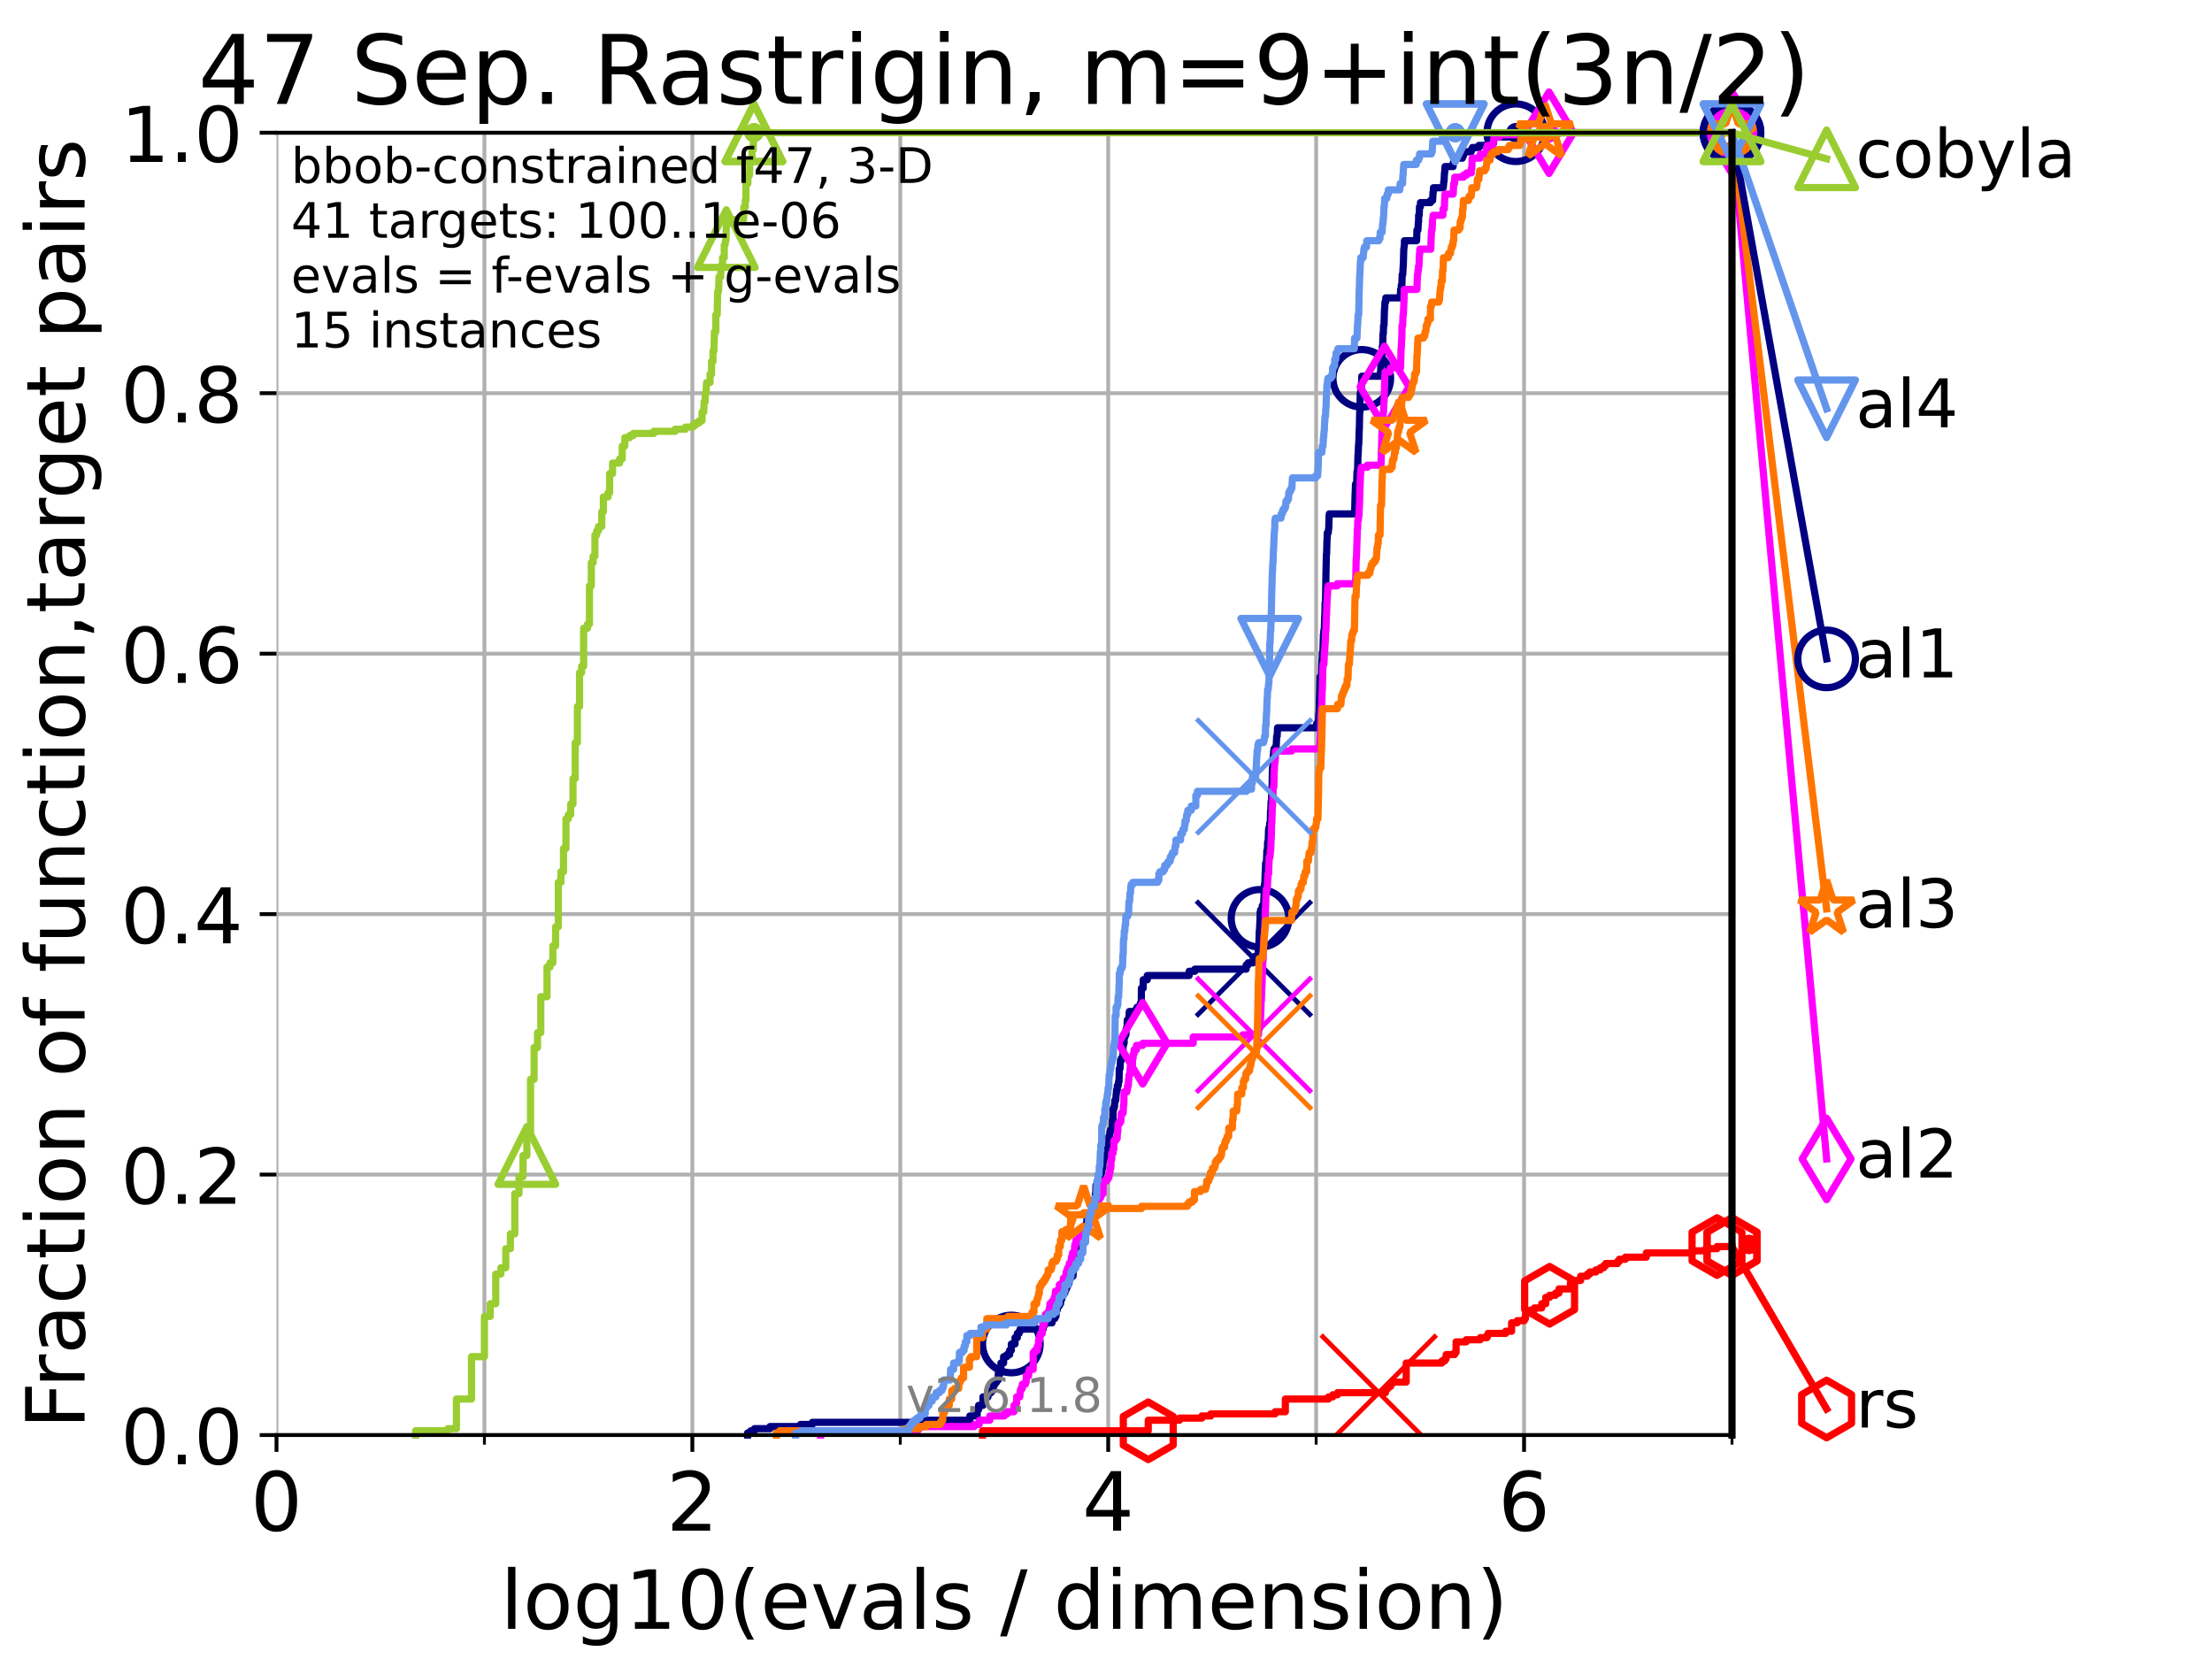 <?xml version="1.0" encoding="utf-8" standalone="no"?>
<!DOCTYPE svg PUBLIC "-//W3C//DTD SVG 1.1//EN"
  "http://www.w3.org/Graphics/SVG/1.1/DTD/svg11.dtd">
<!-- Created with matplotlib (https://matplotlib.org/) -->
<svg height="345.6pt" version="1.1" viewBox="0 0 460.8 345.6" width="460.8pt" xmlns="http://www.w3.org/2000/svg" xmlns:xlink="http://www.w3.org/1999/xlink">
 <defs>
  <style type="text/css">*{stroke-linecap:butt;stroke-linejoin:round;}</style>
 </defs>
 <g id="figure_1">
  <g id="patch_1">
   <path d="M 0 345.6 
L 460.8 345.6 
L 460.8 0 
L 0 0 
z
" style="fill:#ffffff;"/>
  </g>
  <g id="axes_1">
   <g id="patch_2">
    <path d="M 57.6 298.944 
L 360.806 298.944 
L 360.806 27.648 
L 57.6 27.648 
z
" style="fill:#ffffff;"/>
   </g>
   <g id="matplotlib.axis_1">
    <g id="xtick_1">
     <g id="line2d_1">
      <path clip-path="url(#p4bbd767c5b)" d="M 57.6 298.944 
L 57.6 27.648 
" style="fill:none;stroke:#b0b0b0;stroke-linecap:square;stroke-width:0.8;"/>
     </g>
     <g id="line2d_2">
      <defs>
       <path d="M 0 0 
L 0 3.5 
" id="m4bfe9d7f03" style="stroke:#000000;stroke-width:0.8;"/>
      </defs>
      <g>
       <use style="stroke:#000000;stroke-width:0.8;" x="57.6" xlink:href="#m4bfe9d7f03" y="298.944"/>
      </g>
     </g>
     <g id="text_1">
      <!-- 0 -->
      <g transform="translate(52.192 318.861)scale(0.17 -0.17)">
       <defs>
        <path d="M 31.781 66.406 
Q 24.172 66.406 20.328 58.906 
Q 16.5 51.422 16.5 36.375 
Q 16.5 21.391 20.328 13.891 
Q 24.172 6.391 31.781 6.391 
Q 39.453 6.391 43.281 13.891 
Q 47.125 21.391 47.125 36.375 
Q 47.125 51.422 43.281 58.906 
Q 39.453 66.406 31.781 66.406 
z
M 31.781 74.219 
Q 44.047 74.219 50.516 64.516 
Q 56.984 54.828 56.984 36.375 
Q 56.984 17.969 50.516 8.266 
Q 44.047 -1.422 31.781 -1.422 
Q 19.531 -1.422 13.062 8.266 
Q 6.594 17.969 6.594 36.375 
Q 6.594 54.828 13.062 64.516 
Q 19.531 74.219 31.781 74.219 
z
" id="DejaVuSans-48"/>
       </defs>
       <use xlink:href="#DejaVuSans-48"/>
      </g>
     </g>
    </g>
    <g id="xtick_2">
     <g id="line2d_3">
      <path clip-path="url(#p4bbd767c5b)" d="M 144.23 298.944 
L 144.23 27.648 
" style="fill:none;stroke:#b0b0b0;stroke-linecap:square;stroke-width:0.8;"/>
     </g>
     <g id="line2d_4">
      <g>
       <use style="stroke:#000000;stroke-width:0.8;" x="144.23" xlink:href="#m4bfe9d7f03" y="298.944"/>
      </g>
     </g>
     <g id="text_2">
      <!-- 2 -->
      <g transform="translate(138.822 318.861)scale(0.17 -0.17)">
       <defs>
        <path d="M 19.188 8.297 
L 53.609 8.297 
L 53.609 0 
L 7.328 0 
L 7.328 8.297 
Q 12.938 14.109 22.625 23.891 
Q 32.328 33.688 34.812 36.531 
Q 39.547 41.844 41.422 45.531 
Q 43.312 49.219 43.312 52.781 
Q 43.312 58.594 39.234 62.25 
Q 35.156 65.922 28.609 65.922 
Q 23.969 65.922 18.812 64.312 
Q 13.672 62.703 7.812 59.422 
L 7.812 69.391 
Q 13.766 71.781 18.938 73 
Q 24.125 74.219 28.422 74.219 
Q 39.75 74.219 46.484 68.547 
Q 53.219 62.891 53.219 53.422 
Q 53.219 48.922 51.531 44.891 
Q 49.859 40.875 45.406 35.406 
Q 44.188 33.984 37.641 27.219 
Q 31.109 20.453 19.188 8.297 
z
" id="DejaVuSans-50"/>
       </defs>
       <use xlink:href="#DejaVuSans-50"/>
      </g>
     </g>
    </g>
    <g id="xtick_3">
     <g id="line2d_5">
      <path clip-path="url(#p4bbd767c5b)" d="M 230.861 298.944 
L 230.861 27.648 
" style="fill:none;stroke:#b0b0b0;stroke-linecap:square;stroke-width:0.8;"/>
     </g>
     <g id="line2d_6">
      <g>
       <use style="stroke:#000000;stroke-width:0.8;" x="230.861" xlink:href="#m4bfe9d7f03" y="298.944"/>
      </g>
     </g>
     <g id="text_3">
      <!-- 4 -->
      <g transform="translate(225.453 318.861)scale(0.17 -0.17)">
       <defs>
        <path d="M 37.797 64.312 
L 12.891 25.391 
L 37.797 25.391 
z
M 35.203 72.906 
L 47.609 72.906 
L 47.609 25.391 
L 58.016 25.391 
L 58.016 17.188 
L 47.609 17.188 
L 47.609 0 
L 37.797 0 
L 37.797 17.188 
L 4.891 17.188 
L 4.891 26.703 
z
" id="DejaVuSans-52"/>
       </defs>
       <use xlink:href="#DejaVuSans-52"/>
      </g>
     </g>
    </g>
    <g id="xtick_4">
     <g id="line2d_7">
      <path clip-path="url(#p4bbd767c5b)" d="M 317.491 298.944 
L 317.491 27.648 
" style="fill:none;stroke:#b0b0b0;stroke-linecap:square;stroke-width:0.8;"/>
     </g>
     <g id="line2d_8">
      <g>
       <use style="stroke:#000000;stroke-width:0.8;" x="317.491" xlink:href="#m4bfe9d7f03" y="298.944"/>
      </g>
     </g>
     <g id="text_4">
      <!-- 6 -->
      <g transform="translate(312.083 318.861)scale(0.17 -0.17)">
       <defs>
        <path d="M 33.016 40.375 
Q 26.375 40.375 22.484 35.828 
Q 18.609 31.297 18.609 23.391 
Q 18.609 15.531 22.484 10.953 
Q 26.375 6.391 33.016 6.391 
Q 39.656 6.391 43.531 10.953 
Q 47.406 15.531 47.406 23.391 
Q 47.406 31.297 43.531 35.828 
Q 39.656 40.375 33.016 40.375 
z
M 52.594 71.297 
L 52.594 62.312 
Q 48.875 64.062 45.094 64.984 
Q 41.312 65.922 37.594 65.922 
Q 27.828 65.922 22.672 59.328 
Q 17.531 52.734 16.797 39.406 
Q 19.672 43.656 24.016 45.922 
Q 28.375 48.188 33.594 48.188 
Q 44.578 48.188 50.953 41.516 
Q 57.328 34.859 57.328 23.391 
Q 57.328 12.156 50.688 5.359 
Q 44.047 -1.422 33.016 -1.422 
Q 20.359 -1.422 13.672 8.266 
Q 6.984 17.969 6.984 36.375 
Q 6.984 53.656 15.188 63.938 
Q 23.391 74.219 37.203 74.219 
Q 40.922 74.219 44.703 73.484 
Q 48.484 72.75 52.594 71.297 
z
" id="DejaVuSans-54"/>
       </defs>
       <use xlink:href="#DejaVuSans-54"/>
      </g>
     </g>
    </g>
    <g id="xtick_5">
     <g id="line2d_9">
      <path clip-path="url(#p4bbd767c5b)" d="M 100.915 298.944 
L 100.915 27.648 
" style="fill:none;stroke:#b0b0b0;stroke-linecap:square;stroke-width:0.8;"/>
     </g>
     <g id="line2d_10">
      <defs>
       <path d="M 0 0 
L 0 2 
" id="mdb805f89d9" style="stroke:#000000;stroke-width:0.6;"/>
      </defs>
      <g>
       <use style="stroke:#000000;stroke-width:0.6;" x="100.915" xlink:href="#mdb805f89d9" y="298.944"/>
      </g>
     </g>
    </g>
    <g id="xtick_6">
     <g id="line2d_11">
      <path clip-path="url(#p4bbd767c5b)" d="M 187.546 298.944 
L 187.546 27.648 
" style="fill:none;stroke:#b0b0b0;stroke-linecap:square;stroke-width:0.8;"/>
     </g>
     <g id="line2d_12">
      <g>
       <use style="stroke:#000000;stroke-width:0.6;" x="187.546" xlink:href="#mdb805f89d9" y="298.944"/>
      </g>
     </g>
    </g>
    <g id="xtick_7">
     <g id="line2d_13">
      <path clip-path="url(#p4bbd767c5b)" d="M 274.176 298.944 
L 274.176 27.648 
" style="fill:none;stroke:#b0b0b0;stroke-linecap:square;stroke-width:0.8;"/>
     </g>
     <g id="line2d_14">
      <g>
       <use style="stroke:#000000;stroke-width:0.6;" x="274.176" xlink:href="#mdb805f89d9" y="298.944"/>
      </g>
     </g>
    </g>
    <g id="xtick_8">
     <g id="line2d_15">
      <path clip-path="url(#p4bbd767c5b)" d="M 360.806 298.944 
L 360.806 27.648 
" style="fill:none;stroke:#b0b0b0;stroke-linecap:square;stroke-width:0.8;"/>
     </g>
     <g id="line2d_16">
      <g>
       <use style="stroke:#000000;stroke-width:0.6;" x="360.806" xlink:href="#mdb805f89d9" y="298.944"/>
      </g>
     </g>
    </g>
    <g id="text_5">
     <!-- log10(evals / dimension) -->
     <g transform="translate(104.239 339.314)scale(0.17 -0.17)">
      <defs>
       <path d="M 9.422 75.984 
L 18.406 75.984 
L 18.406 0 
L 9.422 0 
z
" id="DejaVuSans-108"/>
       <path d="M 30.609 48.391 
Q 23.391 48.391 19.188 42.75 
Q 14.984 37.109 14.984 27.297 
Q 14.984 17.484 19.156 11.844 
Q 23.344 6.203 30.609 6.203 
Q 37.797 6.203 41.984 11.859 
Q 46.188 17.531 46.188 27.297 
Q 46.188 37.016 41.984 42.703 
Q 37.797 48.391 30.609 48.391 
z
M 30.609 56 
Q 42.328 56 49.016 48.375 
Q 55.719 40.766 55.719 27.297 
Q 55.719 13.875 49.016 6.219 
Q 42.328 -1.422 30.609 -1.422 
Q 18.844 -1.422 12.172 6.219 
Q 5.516 13.875 5.516 27.297 
Q 5.516 40.766 12.172 48.375 
Q 18.844 56 30.609 56 
z
" id="DejaVuSans-111"/>
       <path d="M 45.406 27.984 
Q 45.406 37.75 41.375 43.109 
Q 37.359 48.484 30.078 48.484 
Q 22.859 48.484 18.828 43.109 
Q 14.797 37.75 14.797 27.984 
Q 14.797 18.266 18.828 12.891 
Q 22.859 7.516 30.078 7.516 
Q 37.359 7.516 41.375 12.891 
Q 45.406 18.266 45.406 27.984 
z
M 54.391 6.781 
Q 54.391 -7.172 48.188 -13.984 
Q 42 -20.797 29.203 -20.797 
Q 24.469 -20.797 20.266 -20.094 
Q 16.062 -19.391 12.109 -17.922 
L 12.109 -9.188 
Q 16.062 -11.328 19.922 -12.344 
Q 23.781 -13.375 27.781 -13.375 
Q 36.625 -13.375 41.016 -8.766 
Q 45.406 -4.156 45.406 5.172 
L 45.406 9.625 
Q 42.625 4.781 38.281 2.391 
Q 33.938 0 27.875 0 
Q 17.828 0 11.672 7.656 
Q 5.516 15.328 5.516 27.984 
Q 5.516 40.672 11.672 48.328 
Q 17.828 56 27.875 56 
Q 33.938 56 38.281 53.609 
Q 42.625 51.219 45.406 46.391 
L 45.406 54.688 
L 54.391 54.688 
z
" id="DejaVuSans-103"/>
       <path d="M 12.406 8.297 
L 28.516 8.297 
L 28.516 63.922 
L 10.984 60.406 
L 10.984 69.391 
L 28.422 72.906 
L 38.281 72.906 
L 38.281 8.297 
L 54.391 8.297 
L 54.391 0 
L 12.406 0 
z
" id="DejaVuSans-49"/>
       <path d="M 31 75.875 
Q 24.469 64.656 21.281 53.656 
Q 18.109 42.672 18.109 31.391 
Q 18.109 20.125 21.312 9.062 
Q 24.516 -2 31 -13.188 
L 23.188 -13.188 
Q 15.875 -1.703 12.234 9.375 
Q 8.594 20.453 8.594 31.391 
Q 8.594 42.281 12.203 53.312 
Q 15.828 64.359 23.188 75.875 
z
" id="DejaVuSans-40"/>
       <path d="M 56.203 29.594 
L 56.203 25.203 
L 14.891 25.203 
Q 15.484 15.922 20.484 11.062 
Q 25.484 6.203 34.422 6.203 
Q 39.594 6.203 44.453 7.469 
Q 49.312 8.734 54.109 11.281 
L 54.109 2.781 
Q 49.266 0.734 44.188 -0.344 
Q 39.109 -1.422 33.891 -1.422 
Q 20.797 -1.422 13.156 6.188 
Q 5.516 13.812 5.516 26.812 
Q 5.516 40.234 12.766 48.109 
Q 20.016 56 32.328 56 
Q 43.359 56 49.781 48.891 
Q 56.203 41.797 56.203 29.594 
z
M 47.219 32.234 
Q 47.125 39.594 43.094 43.984 
Q 39.062 48.391 32.422 48.391 
Q 24.906 48.391 20.391 44.141 
Q 15.875 39.891 15.188 32.172 
z
" id="DejaVuSans-101"/>
       <path d="M 2.984 54.688 
L 12.5 54.688 
L 29.594 8.797 
L 46.688 54.688 
L 56.203 54.688 
L 35.688 0 
L 23.484 0 
z
" id="DejaVuSans-118"/>
       <path d="M 34.281 27.484 
Q 23.391 27.484 19.188 25 
Q 14.984 22.516 14.984 16.5 
Q 14.984 11.719 18.141 8.906 
Q 21.297 6.109 26.703 6.109 
Q 34.188 6.109 38.703 11.406 
Q 43.219 16.703 43.219 25.484 
L 43.219 27.484 
z
M 52.203 31.203 
L 52.203 0 
L 43.219 0 
L 43.219 8.297 
Q 40.141 3.328 35.547 0.953 
Q 30.953 -1.422 24.312 -1.422 
Q 15.922 -1.422 10.953 3.297 
Q 6 8.016 6 15.922 
Q 6 25.141 12.172 29.828 
Q 18.359 34.516 30.609 34.516 
L 43.219 34.516 
L 43.219 35.406 
Q 43.219 41.609 39.141 45 
Q 35.062 48.391 27.688 48.391 
Q 23 48.391 18.547 47.266 
Q 14.109 46.141 10.016 43.891 
L 10.016 52.203 
Q 14.938 54.109 19.578 55.047 
Q 24.219 56 28.609 56 
Q 40.484 56 46.344 49.844 
Q 52.203 43.703 52.203 31.203 
z
" id="DejaVuSans-97"/>
       <path d="M 44.281 53.078 
L 44.281 44.578 
Q 40.484 46.531 36.375 47.5 
Q 32.281 48.484 27.875 48.484 
Q 21.188 48.484 17.844 46.438 
Q 14.5 44.391 14.5 40.281 
Q 14.5 37.156 16.891 35.375 
Q 19.281 33.594 26.516 31.984 
L 29.594 31.297 
Q 39.156 29.25 43.188 25.516 
Q 47.219 21.781 47.219 15.094 
Q 47.219 7.469 41.188 3.016 
Q 35.156 -1.422 24.609 -1.422 
Q 20.219 -1.422 15.453 -0.562 
Q 10.688 0.297 5.422 2 
L 5.422 11.281 
Q 10.406 8.688 15.234 7.391 
Q 20.062 6.109 24.812 6.109 
Q 31.156 6.109 34.562 8.281 
Q 37.984 10.453 37.984 14.406 
Q 37.984 18.062 35.516 20.016 
Q 33.062 21.969 24.703 23.781 
L 21.578 24.516 
Q 13.234 26.266 9.516 29.906 
Q 5.812 33.547 5.812 39.891 
Q 5.812 47.609 11.281 51.797 
Q 16.75 56 26.812 56 
Q 31.781 56 36.172 55.266 
Q 40.578 54.547 44.281 53.078 
z
" id="DejaVuSans-115"/>
       <path id="DejaVuSans-32"/>
       <path d="M 25.391 72.906 
L 33.688 72.906 
L 8.297 -9.281 
L 0 -9.281 
z
" id="DejaVuSans-47"/>
       <path d="M 45.406 46.391 
L 45.406 75.984 
L 54.391 75.984 
L 54.391 0 
L 45.406 0 
L 45.406 8.203 
Q 42.578 3.328 38.25 0.953 
Q 33.938 -1.422 27.875 -1.422 
Q 17.969 -1.422 11.734 6.484 
Q 5.516 14.406 5.516 27.297 
Q 5.516 40.188 11.734 48.094 
Q 17.969 56 27.875 56 
Q 33.938 56 38.25 53.625 
Q 42.578 51.266 45.406 46.391 
z
M 14.797 27.297 
Q 14.797 17.391 18.875 11.75 
Q 22.953 6.109 30.078 6.109 
Q 37.203 6.109 41.297 11.75 
Q 45.406 17.391 45.406 27.297 
Q 45.406 37.203 41.297 42.844 
Q 37.203 48.484 30.078 48.484 
Q 22.953 48.484 18.875 42.844 
Q 14.797 37.203 14.797 27.297 
z
" id="DejaVuSans-100"/>
       <path d="M 9.422 54.688 
L 18.406 54.688 
L 18.406 0 
L 9.422 0 
z
M 9.422 75.984 
L 18.406 75.984 
L 18.406 64.594 
L 9.422 64.594 
z
" id="DejaVuSans-105"/>
       <path d="M 52 44.188 
Q 55.375 50.25 60.062 53.125 
Q 64.75 56 71.094 56 
Q 79.641 56 84.281 50.016 
Q 88.922 44.047 88.922 33.016 
L 88.922 0 
L 79.891 0 
L 79.891 32.719 
Q 79.891 40.578 77.094 44.375 
Q 74.312 48.188 68.609 48.188 
Q 61.625 48.188 57.562 43.547 
Q 53.516 38.922 53.516 30.906 
L 53.516 0 
L 44.484 0 
L 44.484 32.719 
Q 44.484 40.625 41.703 44.406 
Q 38.922 48.188 33.109 48.188 
Q 26.219 48.188 22.156 43.531 
Q 18.109 38.875 18.109 30.906 
L 18.109 0 
L 9.078 0 
L 9.078 54.688 
L 18.109 54.688 
L 18.109 46.188 
Q 21.188 51.219 25.484 53.609 
Q 29.781 56 35.688 56 
Q 41.656 56 45.828 52.969 
Q 50 49.953 52 44.188 
z
" id="DejaVuSans-109"/>
       <path d="M 54.891 33.016 
L 54.891 0 
L 45.906 0 
L 45.906 32.719 
Q 45.906 40.484 42.875 44.328 
Q 39.844 48.188 33.797 48.188 
Q 26.516 48.188 22.312 43.547 
Q 18.109 38.922 18.109 30.906 
L 18.109 0 
L 9.078 0 
L 9.078 54.688 
L 18.109 54.688 
L 18.109 46.188 
Q 21.344 51.125 25.703 53.562 
Q 30.078 56 35.797 56 
Q 45.219 56 50.047 50.172 
Q 54.891 44.344 54.891 33.016 
z
" id="DejaVuSans-110"/>
       <path d="M 8.016 75.875 
L 15.828 75.875 
Q 23.141 64.359 26.781 53.312 
Q 30.422 42.281 30.422 31.391 
Q 30.422 20.453 26.781 9.375 
Q 23.141 -1.703 15.828 -13.188 
L 8.016 -13.188 
Q 14.5 -2 17.703 9.062 
Q 20.906 20.125 20.906 31.391 
Q 20.906 42.672 17.703 53.656 
Q 14.5 64.656 8.016 75.875 
z
" id="DejaVuSans-41"/>
      </defs>
      <use xlink:href="#DejaVuSans-108"/>
      <use x="27.783" xlink:href="#DejaVuSans-111"/>
      <use x="88.965" xlink:href="#DejaVuSans-103"/>
      <use x="152.441" xlink:href="#DejaVuSans-49"/>
      <use x="216.064" xlink:href="#DejaVuSans-48"/>
      <use x="279.688" xlink:href="#DejaVuSans-40"/>
      <use x="318.701" xlink:href="#DejaVuSans-101"/>
      <use x="380.225" xlink:href="#DejaVuSans-118"/>
      <use x="439.404" xlink:href="#DejaVuSans-97"/>
      <use x="500.684" xlink:href="#DejaVuSans-108"/>
      <use x="528.467" xlink:href="#DejaVuSans-115"/>
      <use x="580.566" xlink:href="#DejaVuSans-32"/>
      <use x="612.354" xlink:href="#DejaVuSans-47"/>
      <use x="646.045" xlink:href="#DejaVuSans-32"/>
      <use x="677.832" xlink:href="#DejaVuSans-100"/>
      <use x="741.309" xlink:href="#DejaVuSans-105"/>
      <use x="769.092" xlink:href="#DejaVuSans-109"/>
      <use x="866.504" xlink:href="#DejaVuSans-101"/>
      <use x="928.027" xlink:href="#DejaVuSans-110"/>
      <use x="991.406" xlink:href="#DejaVuSans-115"/>
      <use x="1043.506" xlink:href="#DejaVuSans-105"/>
      <use x="1071.289" xlink:href="#DejaVuSans-111"/>
      <use x="1132.471" xlink:href="#DejaVuSans-110"/>
      <use x="1195.85" xlink:href="#DejaVuSans-41"/>
     </g>
    </g>
   </g>
   <g id="matplotlib.axis_2">
    <g id="ytick_1">
     <g id="line2d_17">
      <path clip-path="url(#p4bbd767c5b)" d="M 57.6 298.944 
L 360.806 298.944 
" style="fill:none;stroke:#b0b0b0;stroke-linecap:square;stroke-width:0.8;"/>
     </g>
     <g id="line2d_18">
      <defs>
       <path d="M 0 0 
L -3.5 0 
" id="m9fb22c1b5c" style="stroke:#000000;stroke-width:0.8;"/>
      </defs>
      <g>
       <use style="stroke:#000000;stroke-width:0.8;" x="57.6" xlink:href="#m9fb22c1b5c" y="298.944"/>
      </g>
     </g>
     <g id="text_6">
      <!-- 0.0 -->
      <g transform="translate(25.155 305.023)scale(0.16 -0.16)">
       <defs>
        <path d="M 10.688 12.406 
L 21 12.406 
L 21 0 
L 10.688 0 
z
" id="DejaVuSans-46"/>
       </defs>
       <use xlink:href="#DejaVuSans-48"/>
       <use x="63.623" xlink:href="#DejaVuSans-46"/>
       <use x="95.41" xlink:href="#DejaVuSans-48"/>
      </g>
     </g>
    </g>
    <g id="ytick_2">
     <g id="line2d_19">
      <path clip-path="url(#p4bbd767c5b)" d="M 57.6 244.685 
L 360.806 244.685 
" style="fill:none;stroke:#b0b0b0;stroke-linecap:square;stroke-width:0.8;"/>
     </g>
     <g id="line2d_20">
      <g>
       <use style="stroke:#000000;stroke-width:0.8;" x="57.6" xlink:href="#m9fb22c1b5c" y="244.685"/>
      </g>
     </g>
     <g id="text_7">
      <!-- 0.2 -->
      <g transform="translate(25.155 250.764)scale(0.16 -0.16)">
       <use xlink:href="#DejaVuSans-48"/>
       <use x="63.623" xlink:href="#DejaVuSans-46"/>
       <use x="95.41" xlink:href="#DejaVuSans-50"/>
      </g>
     </g>
    </g>
    <g id="ytick_3">
     <g id="line2d_21">
      <path clip-path="url(#p4bbd767c5b)" d="M 57.6 190.426 
L 360.806 190.426 
" style="fill:none;stroke:#b0b0b0;stroke-linecap:square;stroke-width:0.8;"/>
     </g>
     <g id="line2d_22">
      <g>
       <use style="stroke:#000000;stroke-width:0.8;" x="57.6" xlink:href="#m9fb22c1b5c" y="190.426"/>
      </g>
     </g>
     <g id="text_8">
      <!-- 0.4 -->
      <g transform="translate(25.155 196.504)scale(0.16 -0.16)">
       <use xlink:href="#DejaVuSans-48"/>
       <use x="63.623" xlink:href="#DejaVuSans-46"/>
       <use x="95.41" xlink:href="#DejaVuSans-52"/>
      </g>
     </g>
    </g>
    <g id="ytick_4">
     <g id="line2d_23">
      <path clip-path="url(#p4bbd767c5b)" d="M 57.6 136.166 
L 360.806 136.166 
" style="fill:none;stroke:#b0b0b0;stroke-linecap:square;stroke-width:0.8;"/>
     </g>
     <g id="line2d_24">
      <g>
       <use style="stroke:#000000;stroke-width:0.8;" x="57.6" xlink:href="#m9fb22c1b5c" y="136.166"/>
      </g>
     </g>
     <g id="text_9">
      <!-- 0.6 -->
      <g transform="translate(25.155 142.245)scale(0.16 -0.16)">
       <use xlink:href="#DejaVuSans-48"/>
       <use x="63.623" xlink:href="#DejaVuSans-46"/>
       <use x="95.41" xlink:href="#DejaVuSans-54"/>
      </g>
     </g>
    </g>
    <g id="ytick_5">
     <g id="line2d_25">
      <path clip-path="url(#p4bbd767c5b)" d="M 57.6 81.907 
L 360.806 81.907 
" style="fill:none;stroke:#b0b0b0;stroke-linecap:square;stroke-width:0.8;"/>
     </g>
     <g id="line2d_26">
      <g>
       <use style="stroke:#000000;stroke-width:0.8;" x="57.6" xlink:href="#m9fb22c1b5c" y="81.907"/>
      </g>
     </g>
     <g id="text_10">
      <!-- 0.8 -->
      <g transform="translate(25.155 87.986)scale(0.16 -0.16)">
       <defs>
        <path d="M 31.781 34.625 
Q 24.75 34.625 20.719 30.859 
Q 16.703 27.094 16.703 20.516 
Q 16.703 13.922 20.719 10.156 
Q 24.75 6.391 31.781 6.391 
Q 38.812 6.391 42.859 10.172 
Q 46.922 13.969 46.922 20.516 
Q 46.922 27.094 42.891 30.859 
Q 38.875 34.625 31.781 34.625 
z
M 21.922 38.812 
Q 15.578 40.375 12.031 44.719 
Q 8.5 49.078 8.5 55.328 
Q 8.5 64.062 14.719 69.141 
Q 20.953 74.219 31.781 74.219 
Q 42.672 74.219 48.875 69.141 
Q 55.078 64.062 55.078 55.328 
Q 55.078 49.078 51.531 44.719 
Q 48 40.375 41.703 38.812 
Q 48.828 37.156 52.797 32.312 
Q 56.781 27.484 56.781 20.516 
Q 56.781 9.906 50.312 4.234 
Q 43.844 -1.422 31.781 -1.422 
Q 19.734 -1.422 13.25 4.234 
Q 6.781 9.906 6.781 20.516 
Q 6.781 27.484 10.781 32.312 
Q 14.797 37.156 21.922 38.812 
z
M 18.312 54.391 
Q 18.312 48.734 21.844 45.562 
Q 25.391 42.391 31.781 42.391 
Q 38.141 42.391 41.719 45.562 
Q 45.312 48.734 45.312 54.391 
Q 45.312 60.062 41.719 63.234 
Q 38.141 66.406 31.781 66.406 
Q 25.391 66.406 21.844 63.234 
Q 18.312 60.062 18.312 54.391 
z
" id="DejaVuSans-56"/>
       </defs>
       <use xlink:href="#DejaVuSans-48"/>
       <use x="63.623" xlink:href="#DejaVuSans-46"/>
       <use x="95.41" xlink:href="#DejaVuSans-56"/>
      </g>
     </g>
    </g>
    <g id="ytick_6">
     <g id="line2d_27">
      <path clip-path="url(#p4bbd767c5b)" d="M 57.6 27.648 
L 360.806 27.648 
" style="fill:none;stroke:#b0b0b0;stroke-linecap:square;stroke-width:0.8;"/>
     </g>
     <g id="line2d_28">
      <g>
       <use style="stroke:#000000;stroke-width:0.8;" x="57.6" xlink:href="#m9fb22c1b5c" y="27.648"/>
      </g>
     </g>
     <g id="text_11">
      <!-- 1.0 -->
      <g transform="translate(25.155 33.727)scale(0.16 -0.16)">
       <use xlink:href="#DejaVuSans-49"/>
       <use x="63.623" xlink:href="#DejaVuSans-46"/>
       <use x="95.41" xlink:href="#DejaVuSans-48"/>
      </g>
     </g>
    </g>
    <g id="text_12">
     <!-- Fraction of function,target pairs -->
     <g transform="translate(17.62 297.681)rotate(-90)scale(0.17 -0.17)">
      <defs>
       <path d="M 9.812 72.906 
L 51.703 72.906 
L 51.703 64.594 
L 19.672 64.594 
L 19.672 43.109 
L 48.578 43.109 
L 48.578 34.812 
L 19.672 34.812 
L 19.672 0 
L 9.812 0 
z
" id="DejaVuSans-70"/>
       <path d="M 41.109 46.297 
Q 39.594 47.172 37.812 47.578 
Q 36.031 48 33.891 48 
Q 26.266 48 22.188 43.047 
Q 18.109 38.094 18.109 28.812 
L 18.109 0 
L 9.078 0 
L 9.078 54.688 
L 18.109 54.688 
L 18.109 46.188 
Q 20.953 51.172 25.484 53.578 
Q 30.031 56 36.531 56 
Q 37.453 56 38.578 55.875 
Q 39.703 55.766 41.062 55.516 
z
" id="DejaVuSans-114"/>
       <path d="M 48.781 52.594 
L 48.781 44.188 
Q 44.969 46.297 41.141 47.344 
Q 37.312 48.391 33.406 48.391 
Q 24.656 48.391 19.812 42.844 
Q 14.984 37.312 14.984 27.297 
Q 14.984 17.281 19.812 11.734 
Q 24.656 6.203 33.406 6.203 
Q 37.312 6.203 41.141 7.25 
Q 44.969 8.297 48.781 10.406 
L 48.781 2.094 
Q 45.016 0.344 40.984 -0.531 
Q 36.969 -1.422 32.422 -1.422 
Q 20.062 -1.422 12.781 6.344 
Q 5.516 14.109 5.516 27.297 
Q 5.516 40.672 12.859 48.328 
Q 20.219 56 33.016 56 
Q 37.156 56 41.109 55.141 
Q 45.062 54.297 48.781 52.594 
z
" id="DejaVuSans-99"/>
       <path d="M 18.312 70.219 
L 18.312 54.688 
L 36.812 54.688 
L 36.812 47.703 
L 18.312 47.703 
L 18.312 18.016 
Q 18.312 11.328 20.141 9.422 
Q 21.969 7.516 27.594 7.516 
L 36.812 7.516 
L 36.812 0 
L 27.594 0 
Q 17.188 0 13.234 3.875 
Q 9.281 7.766 9.281 18.016 
L 9.281 47.703 
L 2.688 47.703 
L 2.688 54.688 
L 9.281 54.688 
L 9.281 70.219 
z
" id="DejaVuSans-116"/>
       <path d="M 37.109 75.984 
L 37.109 68.5 
L 28.516 68.5 
Q 23.688 68.5 21.797 66.547 
Q 19.922 64.594 19.922 59.516 
L 19.922 54.688 
L 34.719 54.688 
L 34.719 47.703 
L 19.922 47.703 
L 19.922 0 
L 10.891 0 
L 10.891 47.703 
L 2.297 47.703 
L 2.297 54.688 
L 10.891 54.688 
L 10.891 58.5 
Q 10.891 67.625 15.141 71.797 
Q 19.391 75.984 28.609 75.984 
z
" id="DejaVuSans-102"/>
       <path d="M 8.5 21.578 
L 8.5 54.688 
L 17.484 54.688 
L 17.484 21.922 
Q 17.484 14.156 20.5 10.266 
Q 23.531 6.391 29.594 6.391 
Q 36.859 6.391 41.078 11.031 
Q 45.312 15.672 45.312 23.688 
L 45.312 54.688 
L 54.297 54.688 
L 54.297 0 
L 45.312 0 
L 45.312 8.406 
Q 42.047 3.422 37.719 1 
Q 33.406 -1.422 27.688 -1.422 
Q 18.266 -1.422 13.375 4.438 
Q 8.5 10.297 8.5 21.578 
z
M 31.109 56 
z
" id="DejaVuSans-117"/>
       <path d="M 11.719 12.406 
L 22.016 12.406 
L 22.016 4 
L 14.016 -11.625 
L 7.719 -11.625 
L 11.719 4 
z
" id="DejaVuSans-44"/>
       <path d="M 18.109 8.203 
L 18.109 -20.797 
L 9.078 -20.797 
L 9.078 54.688 
L 18.109 54.688 
L 18.109 46.391 
Q 20.953 51.266 25.266 53.625 
Q 29.594 56 35.594 56 
Q 45.562 56 51.781 48.094 
Q 58.016 40.188 58.016 27.297 
Q 58.016 14.406 51.781 6.484 
Q 45.562 -1.422 35.594 -1.422 
Q 29.594 -1.422 25.266 0.953 
Q 20.953 3.328 18.109 8.203 
z
M 48.688 27.297 
Q 48.688 37.203 44.609 42.844 
Q 40.531 48.484 33.406 48.484 
Q 26.266 48.484 22.188 42.844 
Q 18.109 37.203 18.109 27.297 
Q 18.109 17.391 22.188 11.75 
Q 26.266 6.109 33.406 6.109 
Q 40.531 6.109 44.609 11.75 
Q 48.688 17.391 48.688 27.297 
z
" id="DejaVuSans-112"/>
      </defs>
      <use xlink:href="#DejaVuSans-70"/>
      <use x="50.27" xlink:href="#DejaVuSans-114"/>
      <use x="91.383" xlink:href="#DejaVuSans-97"/>
      <use x="152.662" xlink:href="#DejaVuSans-99"/>
      <use x="207.643" xlink:href="#DejaVuSans-116"/>
      <use x="246.852" xlink:href="#DejaVuSans-105"/>
      <use x="274.635" xlink:href="#DejaVuSans-111"/>
      <use x="335.816" xlink:href="#DejaVuSans-110"/>
      <use x="399.195" xlink:href="#DejaVuSans-32"/>
      <use x="430.982" xlink:href="#DejaVuSans-111"/>
      <use x="492.164" xlink:href="#DejaVuSans-102"/>
      <use x="527.369" xlink:href="#DejaVuSans-32"/>
      <use x="559.156" xlink:href="#DejaVuSans-102"/>
      <use x="594.361" xlink:href="#DejaVuSans-117"/>
      <use x="657.74" xlink:href="#DejaVuSans-110"/>
      <use x="721.119" xlink:href="#DejaVuSans-99"/>
      <use x="776.1" xlink:href="#DejaVuSans-116"/>
      <use x="815.309" xlink:href="#DejaVuSans-105"/>
      <use x="843.092" xlink:href="#DejaVuSans-111"/>
      <use x="904.273" xlink:href="#DejaVuSans-110"/>
      <use x="967.652" xlink:href="#DejaVuSans-44"/>
      <use x="999.439" xlink:href="#DejaVuSans-116"/>
      <use x="1038.648" xlink:href="#DejaVuSans-97"/>
      <use x="1099.928" xlink:href="#DejaVuSans-114"/>
      <use x="1139.291" xlink:href="#DejaVuSans-103"/>
      <use x="1202.768" xlink:href="#DejaVuSans-101"/>
      <use x="1264.291" xlink:href="#DejaVuSans-116"/>
      <use x="1303.5" xlink:href="#DejaVuSans-32"/>
      <use x="1335.287" xlink:href="#DejaVuSans-112"/>
      <use x="1398.764" xlink:href="#DejaVuSans-97"/>
      <use x="1460.043" xlink:href="#DejaVuSans-105"/>
      <use x="1487.826" xlink:href="#DejaVuSans-114"/>
      <use x="1528.939" xlink:href="#DejaVuSans-115"/>
     </g>
    </g>
   </g>
   <g id="line2d_29">
    <defs>
     <path d="M 0 1.5 
C 0.398 1.5 0.779 1.342 1.061 1.061 
C 1.342 0.779 1.5 0.398 1.5 0 
C 1.5 -0.398 1.342 -0.779 1.061 -1.061 
C 0.779 -1.342 0.398 -1.5 0 -1.5 
C -0.398 -1.5 -0.779 -1.342 -1.061 -1.061 
C -1.342 -0.779 -1.5 -0.398 -1.5 0 
C -1.5 0.398 -1.342 0.779 -1.061 1.061 
C -0.779 1.342 -0.398 1.5 0 1.5 
z
" id="mae18fbaf31" style="stroke:#000080;"/>
    </defs>
    <g>
     <use style="fill:#000080;stroke:#000080;" x="315.766" xlink:href="#mae18fbaf31" y="27.648"/>
     <use style="fill:#000080;stroke:#000080;" x="315.766" xlink:href="#mae18fbaf31" y="27.648"/>
    </g>
   </g>
   <g id="line2d_30">
    <path d="M 155.735 298.944 
L 155.735 298.503 
L 156.403 298.503 
L 156.403 298.062 
L 157.175 298.062 
L 157.175 297.621 
L 160.41 297.621 
L 160.41 297.179 
L 166.747 297.179 
L 166.747 296.738 
L 169.228 296.738 
L 169.228 296.297 
L 192.194 296.297 
L 192.194 295.856 
L 202.035 295.856 
L 202.035 294.974 
L 203.557 294.974 
L 203.557 293.65 
L 203.86 293.65 
L 203.86 292.768 
L 204.765 292.768 
L 204.765 291.004 
L 205.819 291.004 
L 205.857 290.121 
L 206.45 290.121 
L 206.45 289.68 
L 206.809 289.68 
L 206.809 289.239 
L 206.934 289.239 
L 206.934 288.357 
L 207.307 288.357 
L 207.307 287.916 
L 207.62 287.916 
L 207.62 287.475 
L 207.958 287.475 
L 207.958 286.151 
L 208.389 286.151 
L 208.389 285.71 
L 208.513 285.71 
L 208.513 283.946 
L 209.068 283.946 
L 209.068 282.622 
L 209.751 282.622 
L 209.751 282.181 
L 210.327 282.181 
L 210.327 281.299 
L 210.683 281.299 
L 210.683 279.975 
L 211.448 279.975 
L 211.448 278.652 
L 211.927 278.652 
L 211.927 277.77 
L 212.311 277.77 
L 212.311 277.329 
L 212.502 277.329 
L 212.502 276.887 
L 217.32 276.887 
L 217.32 276.005 
L 217.692 276.005 
L 217.692 275.564 
L 219.168 275.564 
L 219.168 274.682 
L 219.732 274.682 
L 219.732 274.241 
L 219.977 274.241 
L 220.086 272.917 
L 220.244 272.917 
L 220.349 272.035 
L 220.677 272.035 
L 220.677 271.594 
L 220.936 271.594 
L 220.936 270.712 
L 221.16 270.712 
L 221.16 270.27 
L 221.288 270.27 
L 221.382 269.388 
L 221.808 269.388 
L 221.808 268.947 
L 221.986 268.947 
L 221.986 268.506 
L 222.174 268.506 
L 222.174 268.065 
L 222.348 268.065 
L 222.348 267.624 
L 222.586 267.624 
L 222.586 267.183 
L 222.721 267.183 
L 222.76 266.3 
L 223.072 266.3 
L 223.072 265.859 
L 223.524 265.859 
L 223.623 264.536 
L 223.752 264.536 
L 223.752 263.653 
L 223.97 263.653 
L 223.97 262.771 
L 224.699 262.771 
L 224.699 261.889 
L 225.017 261.889 
L 225.017 260.124 
L 225.314 260.124 
L 225.346 258.36 
L 226.003 258.36 
L 226.078 256.154 
L 226.154 256.154 
L 226.154 255.272 
L 226.292 255.272 
L 226.292 254.831 
L 226.426 254.831 
L 226.426 253.949 
L 227.01 253.949 
L 227.044 253.066 
L 227.457 253.066 
L 227.535 250.861 
L 227.708 250.861 
L 227.708 250.42 
L 227.969 250.42 
L 227.969 249.978 
L 228.113 249.978 
L 228.197 248.655 
L 228.272 248.655 
L 228.309 246.89 
L 228.535 246.89 
L 228.535 246.449 
L 228.946 246.449 
L 228.957 245.567 
L 229.166 245.567 
L 229.238 244.685 
L 229.346 244.685 
L 229.346 244.244 
L 229.537 244.244 
L 229.542 243.361 
L 229.719 243.361 
L 229.805 242.038 
L 229.871 242.038 
L 229.871 241.597 
L 229.985 241.597 
L 229.985 241.156 
L 230.189 241.156 
L 230.189 240.715 
L 230.345 240.715 
L 230.456 239.391 
L 230.643 239.391 
L 230.643 238.95 
L 230.782 238.95 
L 230.782 238.509 
L 230.975 238.509 
L 230.994 236.744 
L 231.154 236.744 
L 231.208 235.862 
L 231.308 235.862 
L 231.308 235.421 
L 231.68 235.421 
L 231.757 233.215 
L 231.876 233.215 
L 231.876 231.01 
L 232.051 231.01 
L 232.051 230.569 
L 232.169 230.569 
L 232.242 229.245 
L 232.423 229.245 
L 232.527 227.922 
L 232.553 227.922 
L 232.598 227.04 
L 232.758 227.04 
L 232.758 226.157 
L 232.944 226.157 
L 233.025 225.275 
L 233.116 225.275 
L 233.168 222.628 
L 233.315 222.628 
L 233.424 220.864 
L 233.61 220.864 
L 233.61 220.423 
L 233.91 220.423 
L 233.956 217.776 
L 234.048 217.776 
L 234.048 217.335 
L 234.172 217.335 
L 234.188 216.011 
L 234.359 216.011 
L 234.359 215.57 
L 234.558 215.57 
L 234.611 214.247 
L 234.782 214.247 
L 234.833 212.482 
L 235.155 212.482 
L 235.254 210.718 
L 236.625 210.718 
L 236.625 210.277 
L 236.866 210.277 
L 236.866 209.835 
L 237.483 209.835 
L 237.567 208.953 
L 237.758 208.953 
L 237.774 205.865 
L 238.146 205.865 
L 238.146 204.101 
L 238.998 204.101 
L 238.998 203.218 
L 247.72 203.218 
L 247.72 202.336 
L 248.907 202.336 
L 248.907 201.895 
L 259.602 201.895 
L 259.602 201.013 
L 260.002 201.013 
L 260.002 200.572 
L 261.08 200.572 
L 261.08 199.689 
L 261.348 199.689 
L 261.348 199.248 
L 262.05 199.248 
L 262.158 197.484 
L 262.231 197.484 
L 262.331 193.955 
L 262.366 193.955 
L 262.474 191.749 
L 262.482 191.749 
L 262.517 189.984 
L 262.605 189.984 
L 262.605 189.543 
L 262.95 189.543 
L 262.953 188.661 
L 263.23 188.661 
L 263.34 186.014 
L 263.343 186.014 
L 263.396 184.25 
L 263.479 184.25 
L 263.578 181.603 
L 263.605 181.603 
L 263.646 179.838 
L 263.815 179.838 
L 263.909 177.192 
L 264.02 177.192 
L 264.067 175.427 
L 264.183 175.427 
L 264.269 172.78 
L 264.358 172.78 
L 264.358 172.339 
L 264.479 172.339 
L 264.509 171.457 
L 264.616 171.457 
L 264.684 168.81 
L 264.739 168.81 
L 264.782 167.046 
L 264.858 167.046 
L 264.969 163.958 
L 264.992 163.958 
L 265.068 159.988 
L 265.11 159.988 
L 265.221 157.782 
L 265.228 157.782 
L 265.332 156.458 
L 265.388 156.458 
L 265.388 156.017 
L 265.681 156.017 
L 265.681 155.576 
L 265.855 155.576 
L 265.951 153.371 
L 266.052 153.371 
L 266.137 151.606 
L 274.184 151.606 
L 274.289 150.724 
L 274.64 150.724 
L 274.74 148.518 
L 274.785 148.518 
L 274.895 144.548 
L 274.906 144.548 
L 274.978 141.019 
L 275.288 141.019 
L 275.384 137.49 
L 275.404 137.49 
L 275.515 135.725 
L 275.577 135.725 
L 275.688 132.196 
L 275.713 132.196 
L 275.79 131.314 
L 275.871 131.314 
L 275.965 128.226 
L 275.994 128.226 
L 276.039 125.579 
L 276.121 125.579 
L 276.231 118.962 
L 276.236 118.962 
L 276.313 115.433 
L 276.355 115.433 
L 276.441 112.345 
L 276.471 112.345 
L 276.481 111.022 
L 276.687 111.022 
L 276.779 110.14 
L 276.8 110.14 
L 276.875 107.493 
L 276.917 107.493 
L 276.917 107.052 
L 282.188 107.052 
L 282.298 102.64 
L 282.322 102.64 
L 282.372 100.876 
L 282.608 100.876 
L 282.693 98.229 
L 282.793 98.229 
L 282.897 94.7 
L 282.923 94.7 
L 283.018 92.494 
L 283.058 92.494 
L 283.152 89.406 
L 283.174 89.406 
L 283.246 85.877 
L 283.296 85.877 
L 283.359 81.907 
L 283.432 81.907 
L 283.481 81.025 
L 283.557 81.025 
L 283.665 79.26 
L 283.669 79.26 
L 283.687 78.378 
L 287.493 78.378 
L 287.563 77.496 
L 287.621 77.496 
L 287.687 74.408 
L 287.868 74.408 
L 287.949 72.202 
L 288.04 72.202 
L 288.096 69.556 
L 288.164 69.556 
L 288.226 67.791 
L 288.317 67.791 
L 288.418 64.262 
L 288.464 64.262 
L 288.511 62.939 
L 288.661 62.939 
L 288.677 62.056 
L 291.691 62.056 
L 291.783 60.292 
L 291.907 60.292 
L 291.912 59.409 
L 292.033 59.409 
L 292.1 57.204 
L 292.216 57.204 
L 292.308 55.439 
L 292.331 55.439 
L 292.433 51.91 
L 292.443 51.91 
L 292.554 51.028 
L 292.564 51.028 
L 292.573 50.146 
L 295.106 50.146 
L 295.178 47.94 
L 295.377 47.94 
L 295.479 46.176 
L 295.516 46.176 
L 295.525 44.852 
L 295.651 44.852 
L 295.708 43.088 
L 295.898 43.088 
L 295.906 42.205 
L 298.003 42.205 
L 298.003 41.764 
L 298.435 41.764 
L 298.531 40 
L 298.601 40 
L 298.604 39.117 
L 300.66 39.117 
L 300.77 37.794 
L 300.822 37.794 
L 300.91 36.03 
L 300.944 36.03 
L 301.021 34.706 
L 302.709 34.706 
L 302.746 33.824 
L 302.835 33.824 
L 302.938 32.942 
L 304.651 32.942 
L 304.651 32.5 
L 304.848 32.5 
L 304.848 32.059 
L 305 32.059 
L 305 31.618 
L 306.475 31.618 
L 306.475 31.177 
L 306.716 31.177 
L 306.716 30.736 
L 308.068 30.736 
L 308.068 30.295 
L 310.968 30.295 
L 310.968 29.854 
L 311.115 29.854 
L 311.184 28.53 
L 314.828 28.53 
L 314.828 28.089 
L 315.766 28.089 
L 315.766 27.648 
L 360.806 27.648 
L 360.806 27.648 
" style="fill:none;stroke:#000080;stroke-linecap:square;stroke-width:1.5;"/>
   </g>
   <g id="line2d_31">
    <defs>
     <path d="M 0 6 
C 1.591 6 3.117 5.368 4.243 4.243 
C 5.368 3.117 6 1.591 6 0 
C 6 -1.591 5.368 -3.117 4.243 -4.243 
C 3.117 -5.368 1.591 -6 0 -6 
C -1.591 -6 -3.117 -5.368 -4.243 -4.243 
C -5.368 -3.117 -6 -1.591 -6 0 
C -6 1.591 -5.368 3.117 -4.243 4.243 
C -3.117 5.368 -1.591 6 0 6 
z
" id="m61fb7710b0" style="stroke:#000080;stroke-width:1.5;"/>
    </defs>
    <g>
     <use style="fill-opacity:0;stroke:#000080;stroke-width:1.5;" x="210.683" xlink:href="#m61fb7710b0" y="279.975"/>
     <use style="fill-opacity:0;stroke:#000080;stroke-width:1.5;" x="262.482" xlink:href="#m61fb7710b0" y="191.308"/>
     <use style="fill-opacity:0;stroke:#000080;stroke-width:1.5;" x="283.687" xlink:href="#m61fb7710b0" y="78.819"/>
     <use style="fill-opacity:0;stroke:#000080;stroke-width:1.5;" x="315.766" xlink:href="#m61fb7710b0" y="27.648"/>
     <use style="fill-opacity:0;stroke:#000080;stroke-width:1.5;" x="360.806" xlink:href="#m61fb7710b0" y="27.648"/>
    </g>
   </g>
   <g id="line2d_32">
    <path style="fill:none;stroke:#000080;stroke-linecap:square;stroke-width:1.5;"/>
    <g/>
   </g>
   <g id="line2d_33">
    <path clip-path="url(#p4bbd767c5b)" d="M 261.213 199.689 
" style="fill:none;stroke:#000080;stroke-linecap:square;stroke-width:1.5;"/>
    <defs>
     <path d="M -12 12 
L 12 -12 
M -12 -12 
L 12 12 
" id="ma9f87db6bc" style="stroke:#000080;"/>
    </defs>
    <g clip-path="url(#p4bbd767c5b)">
     <use style="fill:#000080;stroke:#000080;" x="261.213" xlink:href="#ma9f87db6bc" y="199.689"/>
    </g>
   </g>
   <g id="line2d_34">
    <defs>
     <path d="M 0 1.5 
C 0.398 1.5 0.779 1.342 1.061 1.061 
C 1.342 0.779 1.5 0.398 1.5 0 
C 1.5 -0.398 1.342 -0.779 1.061 -1.061 
C 0.779 -1.342 0.398 -1.5 0 -1.5 
C -0.398 -1.5 -0.779 -1.342 -1.061 -1.061 
C -1.342 -0.779 -1.5 -0.398 -1.5 0 
C -1.5 0.398 -1.342 0.779 -1.061 1.061 
C -0.779 1.342 -0.398 1.5 0 1.5 
z
" id="m4e68db1939" style="stroke:#ff00ff;"/>
    </defs>
    <g>
     <use style="fill:#ff00ff;stroke:#ff00ff;" x="322.688" xlink:href="#m4e68db1939" y="27.648"/>
     <use style="fill:#ff00ff;stroke:#ff00ff;" x="322.688" xlink:href="#m4e68db1939" y="27.648"/>
    </g>
   </g>
   <g id="line2d_35">
    <path d="M 170.941 298.944 
L 170.941 298.503 
L 188.265 298.503 
L 188.265 298.062 
L 191.168 298.062 
L 191.168 297.621 
L 191.587 297.621 
L 191.587 297.179 
L 202.964 297.179 
L 202.964 296.738 
L 203.97 296.738 
L 204.048 295.856 
L 206.195 295.856 
L 206.195 294.974 
L 209.219 294.974 
L 209.219 294.533 
L 209.828 294.533 
L 209.828 294.092 
L 211.232 294.092 
L 211.232 292.768 
L 211.626 292.768 
L 211.626 292.327 
L 211.786 292.327 
L 211.786 291.004 
L 212.445 291.004 
L 212.528 289.68 
L 212.684 289.68 
L 212.684 289.239 
L 212.965 289.239 
L 212.965 288.357 
L 213.61 288.357 
L 213.61 287.916 
L 213.775 287.916 
L 213.788 286.592 
L 214.297 286.592 
L 214.297 285.71 
L 214.435 285.71 
L 214.435 285.269 
L 215.238 285.269 
L 215.238 281.74 
L 215.611 281.74 
L 215.611 281.299 
L 216.107 281.299 
L 216.107 280.416 
L 216.325 280.416 
L 216.36 279.093 
L 216.6 279.093 
L 216.6 278.211 
L 216.803 278.211 
L 216.803 277.77 
L 217.128 277.77 
L 217.196 276.446 
L 217.245 276.446 
L 217.245 276.005 
L 217.532 276.005 
L 217.532 275.123 
L 217.78 275.123 
L 217.78 273.799 
L 218.254 273.799 
L 218.254 273.358 
L 218.51 273.358 
L 218.594 272.476 
L 218.714 272.476 
L 218.714 271.594 
L 219.107 271.594 
L 219.107 271.153 
L 219.49 271.153 
L 219.49 270.712 
L 219.623 270.712 
L 219.623 270.27 
L 219.777 270.27 
L 219.887 268.947 
L 220.673 268.947 
L 220.673 267.624 
L 221.286 267.624 
L 221.286 267.183 
L 221.514 267.183 
L 221.514 266.3 
L 221.904 266.3 
L 221.904 265.859 
L 222.054 265.859 
L 222.098 264.977 
L 222.275 264.977 
L 222.275 264.536 
L 222.423 264.536 
L 222.423 264.095 
L 222.735 264.095 
L 222.735 263.212 
L 223.053 263.212 
L 223.053 262.771 
L 223.182 262.771 
L 223.182 261.889 
L 223.423 261.889 
L 223.423 261.007 
L 223.801 261.007 
L 223.871 259.683 
L 223.92 259.683 
L 223.92 259.242 
L 224.1 259.242 
L 224.141 258.36 
L 224.774 258.36 
L 224.835 257.036 
L 226.075 257.036 
L 226.105 255.713 
L 226.812 255.713 
L 226.902 253.949 
L 227.151 253.949 
L 227.151 253.507 
L 227.582 253.507 
L 227.582 253.066 
L 227.702 253.066 
L 227.702 252.625 
L 227.918 252.625 
L 227.918 251.743 
L 228.728 251.743 
L 228.762 250.42 
L 228.843 250.42 
L 228.843 249.537 
L 229.277 249.537 
L 229.277 249.096 
L 229.459 249.096 
L 229.459 248.655 
L 229.793 248.655 
L 229.793 246.449 
L 229.926 246.449 
L 229.926 246.008 
L 230.547 246.008 
L 230.547 245.567 
L 230.874 245.567 
L 230.874 245.126 
L 231.05 245.126 
L 231.092 244.244 
L 231.239 244.244 
L 231.254 243.361 
L 231.409 243.361 
L 231.448 241.597 
L 231.587 241.597 
L 231.587 240.273 
L 231.863 240.273 
L 231.863 239.391 
L 232.032 239.391 
L 232.032 237.627 
L 232.412 237.627 
L 232.412 237.186 
L 232.721 237.186 
L 232.765 235.862 
L 232.845 235.862 
L 232.906 234.098 
L 233.21 234.098 
L 233.21 233.657 
L 233.488 233.657 
L 233.576 231.892 
L 233.965 231.892 
L 234.069 230.127 
L 234.118 230.127 
L 234.162 227.481 
L 234.73 227.481 
L 234.73 227.04 
L 234.852 227.04 
L 234.902 226.157 
L 235.05 226.157 
L 235.102 224.834 
L 235.182 224.834 
L 235.182 223.952 
L 235.36 223.952 
L 235.46 222.187 
L 235.747 222.187 
L 235.747 221.746 
L 235.926 221.746 
L 235.926 220.423 
L 236.051 220.423 
L 236.051 219.54 
L 236.259 219.54 
L 236.259 218.658 
L 236.752 218.658 
L 236.752 217.776 
L 238.044 217.776 
L 238.044 217.335 
L 248.565 217.335 
L 248.565 216.011 
L 258.91 216.011 
L 258.91 215.57 
L 262.155 215.57 
L 262.23 214.247 
L 262.396 214.247 
L 262.456 213.364 
L 262.522 213.364 
L 262.632 211.159 
L 262.649 211.159 
L 262.713 208.512 
L 262.765 208.512 
L 262.864 205.424 
L 262.888 205.424 
L 262.996 202.336 
L 263.002 202.336 
L 263.068 200.13 
L 263.126 200.13 
L 263.212 196.16 
L 263.243 196.16 
L 263.347 194.837 
L 263.365 194.837 
L 263.431 193.514 
L 263.486 193.514 
L 263.592 189.543 
L 263.628 189.543 
L 263.724 186.455 
L 263.741 186.455 
L 263.832 185.132 
L 264 185.132 
L 264.109 182.926 
L 264.114 182.926 
L 264.168 182.044 
L 264.27 182.044 
L 264.364 179.397 
L 264.39 179.397 
L 264.401 178.515 
L 264.575 178.515 
L 264.661 177.192 
L 264.715 177.192 
L 264.804 174.545 
L 264.836 174.545 
L 264.911 171.457 
L 264.95 171.457 
L 265.049 167.928 
L 265.099 167.928 
L 265.203 164.84 
L 265.213 164.84 
L 265.235 163.958 
L 265.361 163.958 
L 265.453 160.429 
L 265.473 160.429 
L 265.569 158.664 
L 265.637 158.664 
L 265.743 156.458 
L 269.067 156.458 
L 269.067 156.017 
L 274.766 156.017 
L 274.766 155.576 
L 274.934 155.576 
L 275.016 153.812 
L 275.081 153.812 
L 275.169 149.4 
L 275.198 149.4 
L 275.297 147.195 
L 275.342 147.195 
L 275.437 143.666 
L 275.478 143.666 
L 275.574 139.254 
L 275.595 139.254 
L 275.614 138.372 
L 275.798 138.372 
L 275.908 135.725 
L 275.951 135.725 
L 276.043 133.961 
L 276.074 133.961 
L 276.159 131.314 
L 276.222 131.314 
L 276.303 128.226 
L 276.337 128.226 
L 276.443 125.138 
L 276.468 125.138 
L 276.561 123.374 
L 276.584 123.374 
L 276.6 122.491 
L 276.703 122.491 
L 276.703 122.05 
L 278.57 122.05 
L 278.57 121.609 
L 282.302 121.609 
L 282.392 120.727 
L 282.429 120.727 
L 282.523 116.315 
L 282.575 116.315 
L 282.68 112.786 
L 282.688 112.786 
L 282.759 110.14 
L 282.822 110.14 
L 282.852 108.375 
L 282.965 108.375 
L 283.046 107.493 
L 283.086 107.493 
L 283.186 105.287 
L 283.208 105.287 
L 283.31 101.317 
L 283.327 101.317 
L 283.417 98.67 
L 283.445 98.67 
L 283.51 97.788 
L 283.581 97.788 
L 283.581 97.347 
L 284.833 97.347 
L 284.833 96.906 
L 287.682 96.906 
L 287.789 93.377 
L 287.799 93.377 
L 287.89 89.848 
L 287.919 89.848 
L 288.004 88.083 
L 288.072 88.083 
L 288.179 85.877 
L 288.199 85.877 
L 288.306 83.672 
L 288.342 83.672 
L 288.448 79.26 
L 288.459 79.26 
L 288.539 77.496 
L 289.546 77.496 
L 289.656 76.614 
L 291.769 76.614 
L 291.87 72.643 
L 291.905 72.643 
L 292.006 70.438 
L 292.021 70.438 
L 292.078 67.791 
L 292.21 67.791 
L 292.278 65.585 
L 292.35 65.585 
L 292.453 62.939 
L 292.477 62.939 
L 292.533 60.292 
L 295.172 60.292 
L 295.277 57.204 
L 295.338 57.204 
L 295.401 56.322 
L 295.483 56.322 
L 295.507 55.439 
L 295.602 55.439 
L 295.703 52.793 
L 295.76 52.793 
L 295.767 51.91 
L 298.059 51.91 
L 298.165 48.822 
L 298.171 48.822 
L 298.223 47.94 
L 298.33 47.94 
L 298.433 45.734 
L 298.452 45.734 
L 298.549 44.852 
L 300.581 44.852 
L 300.615 43.529 
L 300.879 43.529 
L 300.979 40.882 
L 300.999 40.882 
L 300.999 40.441 
L 302.716 40.441 
L 302.816 38.676 
L 302.828 38.676 
L 302.828 38.235 
L 303.014 38.235 
L 303.052 36.912 
L 304.894 36.912 
L 304.894 36.471 
L 305.529 36.471 
L 305.529 36.03 
L 306.491 36.03 
L 306.494 35.147 
L 306.604 35.147 
L 306.681 32.942 
L 308.329 32.942 
L 308.393 32.059 
L 309.671 32.059 
L 309.695 30.736 
L 309.841 30.736 
L 309.841 30.295 
L 310.967 30.295 
L 311.078 29.413 
L 311.189 29.413 
L 311.21 28.53 
L 312.307 28.53 
L 312.307 28.089 
L 322.688 28.089 
L 322.688 27.648 
L 360.806 27.648 
L 360.806 27.648 
" style="fill:none;stroke:#ff00ff;stroke-linecap:square;stroke-width:1.5;"/>
   </g>
   <g id="line2d_36">
    <defs>
     <path d="M -0 8.485 
L 5.091 0 
L 0 -8.485 
L -5.091 -0 
z
" id="mdf1abdf5f4" style="stroke:#ff00ff;stroke-linejoin:miter;stroke-width:1.5;"/>
    </defs>
    <g>
     <use style="fill-opacity:0;stroke:#ff00ff;stroke-linejoin:miter;stroke-width:1.5;" x="238.044" xlink:href="#mdf1abdf5f4" y="217.335"/>
     <use style="fill-opacity:0;stroke:#ff00ff;stroke-linejoin:miter;stroke-width:1.5;" x="288.431" xlink:href="#mdf1abdf5f4" y="80.584"/>
     <use style="fill-opacity:0;stroke:#ff00ff;stroke-linejoin:miter;stroke-width:1.5;" x="322.688" xlink:href="#mdf1abdf5f4" y="27.648"/>
     <use style="fill-opacity:0;stroke:#ff00ff;stroke-linejoin:miter;stroke-width:1.5;" x="360.806" xlink:href="#mdf1abdf5f4" y="27.648"/>
    </g>
   </g>
   <g id="line2d_37">
    <path style="fill:none;stroke:#ff00ff;stroke-linecap:square;stroke-width:1.5;"/>
    <g/>
   </g>
   <g id="line2d_38">
    <path clip-path="url(#p4bbd767c5b)" d="M 261.221 215.57 
" style="fill:none;stroke:#ff00ff;stroke-linecap:square;stroke-width:1.5;"/>
    <defs>
     <path d="M -12 12 
L 12 -12 
M -12 -12 
L 12 12 
" id="mff42d13fab" style="stroke:#ff00ff;"/>
    </defs>
    <g clip-path="url(#p4bbd767c5b)">
     <use style="fill:#ff00ff;stroke:#ff00ff;" x="261.221" xlink:href="#mff42d13fab" y="215.57"/>
    </g>
   </g>
   <g id="line2d_39">
    <defs>
     <path d="M 0 1.5 
C 0.398 1.5 0.779 1.342 1.061 1.061 
C 1.342 0.779 1.5 0.398 1.5 0 
C 1.5 -0.398 1.342 -0.779 1.061 -1.061 
C 0.779 -1.342 0.398 -1.5 0 -1.5 
C -0.398 -1.5 -0.779 -1.342 -1.061 -1.061 
C -1.342 -0.779 -1.5 -0.398 -1.5 0 
C -1.5 0.398 -1.342 0.779 -1.061 1.061 
C -0.779 1.342 -0.398 1.5 0 1.5 
z
" id="m0612e5965f" style="stroke:#ff7500;"/>
    </defs>
    <g>
     <use style="fill:#ff7500;stroke:#ff7500;" x="321.843" xlink:href="#m0612e5965f" y="27.648"/>
     <use style="fill:#ff7500;stroke:#ff7500;" x="321.843" xlink:href="#m0612e5965f" y="27.648"/>
    </g>
   </g>
   <g id="line2d_40">
    <path d="M 161.741 298.944 
L 161.741 298.503 
L 162.421 298.503 
L 162.421 298.062 
L 188.541 298.062 
L 188.541 297.621 
L 191.425 297.621 
L 191.425 297.179 
L 192.934 297.179 
L 192.934 296.738 
L 195.867 296.738 
L 195.867 296.297 
L 196.147 296.297 
L 196.147 295.856 
L 196.391 295.856 
L 196.407 294.533 
L 196.648 294.533 
L 196.648 294.092 
L 196.817 294.092 
L 196.817 293.209 
L 197.428 293.209 
L 197.428 292.768 
L 197.758 292.768 
L 197.758 291.445 
L 198.262 291.445 
L 198.276 289.68 
L 198.869 289.68 
L 198.869 289.239 
L 199.728 289.239 
L 199.755 287.916 
L 200.047 287.916 
L 200.047 287.475 
L 200.265 287.475 
L 200.265 287.033 
L 200.732 287.033 
L 200.732 284.828 
L 201.948 284.828 
L 201.948 283.063 
L 202.249 283.063 
L 202.249 282.622 
L 203.466 282.622 
L 203.466 278.652 
L 204.705 278.652 
L 204.705 276.887 
L 205.585 276.887 
L 205.585 274.682 
L 209.969 274.682 
L 209.969 274.241 
L 214.986 274.241 
L 214.986 273.358 
L 215.401 273.358 
L 215.415 271.594 
L 215.983 271.594 
L 215.985 270.712 
L 216.137 270.712 
L 216.137 270.27 
L 216.306 270.27 
L 216.355 269.388 
L 216.52 269.388 
L 216.52 268.065 
L 216.797 268.065 
L 216.797 267.624 
L 217.029 267.624 
L 217.029 267.183 
L 217.386 267.183 
L 217.386 266.741 
L 217.684 266.741 
L 217.684 266.3 
L 217.938 266.3 
L 217.938 265.859 
L 218.195 265.859 
L 218.195 265.418 
L 218.347 265.418 
L 218.347 264.536 
L 218.976 264.536 
L 218.976 264.095 
L 219.107 264.095 
L 219.107 263.212 
L 219.322 263.212 
L 219.322 262.771 
L 219.979 262.771 
L 219.979 262.33 
L 220.219 262.33 
L 220.263 261.448 
L 220.548 261.448 
L 220.565 259.683 
L 220.896 259.683 
L 220.896 258.36 
L 221.206 258.36 
L 221.206 256.595 
L 222.014 256.595 
L 222.014 256.154 
L 222.764 256.154 
L 222.764 255.713 
L 222.977 255.713 
L 223.081 253.066 
L 225.735 253.066 
L 225.735 252.625 
L 229.342 252.625 
L 229.342 251.743 
L 237.795 251.743 
L 237.795 251.302 
L 247.325 251.302 
L 247.325 250.861 
L 247.689 250.861 
L 247.689 250.42 
L 248.397 250.42 
L 248.397 249.978 
L 248.83 249.978 
L 248.83 248.214 
L 250.091 248.214 
L 250.091 247.773 
L 251.134 247.773 
L 251.134 247.332 
L 251.268 247.332 
L 251.268 246.89 
L 251.381 246.89 
L 251.381 246.008 
L 251.82 246.008 
L 251.82 245.567 
L 251.946 245.567 
L 251.946 245.126 
L 252.171 245.126 
L 252.171 244.244 
L 252.564 244.244 
L 252.564 243.361 
L 253.001 243.361 
L 253.001 242.92 
L 253.17 242.92 
L 253.17 242.038 
L 253.464 242.038 
L 253.464 241.597 
L 253.902 241.597 
L 253.902 241.156 
L 254.206 241.156 
L 254.206 240.715 
L 254.442 240.715 
L 254.53 239.391 
L 254.698 239.391 
L 254.698 238.95 
L 255.109 238.95 
L 255.123 238.068 
L 255.278 238.068 
L 255.278 237.627 
L 255.5 237.627 
L 255.5 237.186 
L 255.651 237.186 
L 255.651 236.744 
L 255.964 236.744 
L 255.968 234.98 
L 256.742 234.98 
L 256.742 233.215 
L 256.891 233.215 
L 256.891 231.451 
L 257.636 231.451 
L 257.721 230.127 
L 257.792 230.127 
L 257.815 227.922 
L 258.689 227.922 
L 258.689 226.598 
L 259.014 226.598 
L 259.014 225.275 
L 259.182 225.275 
L 259.182 224.834 
L 259.481 224.834 
L 259.57 223.51 
L 259.891 223.51 
L 259.891 223.069 
L 260.315 223.069 
L 260.359 222.187 
L 260.478 222.187 
L 260.478 221.746 
L 260.597 221.746 
L 260.68 220.864 
L 260.781 220.864 
L 260.781 220.423 
L 260.967 220.423 
L 260.967 219.981 
L 261.12 219.981 
L 261.198 219.099 
L 261.764 219.099 
L 261.873 216.011 
L 261.898 216.011 
L 262.007 211.159 
L 262.018 211.159 
L 262.127 204.542 
L 262.156 204.542 
L 262.267 200.572 
L 262.282 200.572 
L 262.306 199.689 
L 262.962 199.689 
L 263.041 198.807 
L 263.138 198.807 
L 263.249 197.043 
L 263.285 197.043 
L 263.357 194.837 
L 263.431 194.837 
L 263.533 193.072 
L 263.574 193.072 
L 263.66 191.749 
L 269.035 191.749 
L 269.127 189.984 
L 269.58 189.984 
L 269.58 189.543 
L 269.854 189.543 
L 269.919 188.661 
L 269.995 188.661 
L 270.048 187.338 
L 270.249 187.338 
L 270.249 186.897 
L 270.431 186.897 
L 270.486 185.573 
L 270.784 185.573 
L 270.784 185.132 
L 271.022 185.132 
L 271.038 184.25 
L 271.192 184.25 
L 271.192 183.809 
L 271.514 183.809 
L 271.602 182.485 
L 271.833 182.485 
L 271.897 181.603 
L 272.206 181.603 
L 272.234 179.397 
L 272.567 179.397 
L 272.668 178.074 
L 272.711 178.074 
L 272.711 177.633 
L 273.112 177.633 
L 273.194 176.751 
L 273.241 176.751 
L 273.32 175.427 
L 273.458 175.427 
L 273.527 172.78 
L 273.884 172.78 
L 273.884 172.339 
L 274.121 172.339 
L 274.208 171.457 
L 274.247 171.457 
L 274.263 170.575 
L 274.554 170.575 
L 274.66 165.722 
L 274.667 165.722 
L 274.748 160.87 
L 274.805 160.87 
L 274.828 159.988 
L 275.153 159.988 
L 275.24 156.9 
L 275.269 156.9 
L 275.368 152.929 
L 275.381 152.929 
L 275.461 148.518 
L 275.495 148.518 
L 275.496 147.636 
L 278.615 147.636 
L 278.626 146.754 
L 279.338 146.754 
L 279.411 145.43 
L 279.456 145.43 
L 279.456 144.989 
L 279.631 144.989 
L 279.631 144.548 
L 279.795 144.548 
L 279.795 144.107 
L 279.989 144.107 
L 279.989 143.666 
L 280.154 143.666 
L 280.154 143.225 
L 280.351 143.225 
L 280.351 142.783 
L 280.601 142.783 
L 280.62 141.46 
L 280.809 141.46 
L 280.903 138.372 
L 281.096 138.372 
L 281.19 136.608 
L 281.223 136.608 
L 281.329 134.843 
L 281.356 134.843 
L 281.384 133.52 
L 281.566 133.52 
L 281.613 132.196 
L 281.764 132.196 
L 281.764 131.755 
L 281.936 131.755 
L 281.936 131.314 
L 282.154 131.314 
L 282.263 124.697 
L 282.269 124.697 
L 282.269 124.256 
L 282.496 124.256 
L 282.594 121.609 
L 282.668 121.609 
L 282.704 120.286 
L 282.803 120.286 
L 282.803 119.845 
L 284.947 119.845 
L 284.947 119.403 
L 285.377 119.403 
L 285.446 118.521 
L 285.572 118.521 
L 285.677 117.639 
L 285.909 117.639 
L 285.909 117.198 
L 286.297 117.198 
L 286.297 116.757 
L 286.594 116.757 
L 286.594 116.315 
L 286.743 116.315 
L 286.85 114.11 
L 286.949 114.11 
L 287.049 113.228 
L 287.114 113.228 
L 287.153 111.463 
L 287.485 111.463 
L 287.586 105.287 
L 287.805 105.287 
L 287.902 99.994 
L 287.943 99.994 
L 287.992 97.788 
L 289.671 97.788 
L 289.671 97.347 
L 290.017 97.347 
L 290.062 96.023 
L 290.177 96.023 
L 290.177 95.582 
L 290.407 95.582 
L 290.486 94.259 
L 290.663 94.259 
L 290.698 93.377 
L 290.86 93.377 
L 290.961 92.494 
L 291.029 92.494 
L 291.114 90.73 
L 291.143 90.73 
L 291.187 89.848 
L 291.356 89.848 
L 291.466 88.965 
L 291.626 88.965 
L 291.713 87.201 
L 291.748 87.201 
L 291.752 86.319 
L 291.899 86.319 
L 292.007 84.113 
L 292.021 84.113 
L 292.071 82.789 
L 293.431 82.789 
L 293.431 82.348 
L 293.709 82.348 
L 293.709 81.907 
L 293.955 81.907 
L 293.955 81.025 
L 294.134 81.025 
L 294.183 80.143 
L 294.286 80.143 
L 294.286 79.702 
L 294.488 79.702 
L 294.488 79.26 
L 294.633 79.26 
L 294.668 77.937 
L 294.909 77.937 
L 294.909 77.496 
L 295.078 77.496 
L 295.18 73.967 
L 295.23 73.967 
L 295.34 71.32 
L 295.354 71.32 
L 295.393 70.438 
L 296.508 70.438 
L 296.508 69.997 
L 296.797 69.997 
L 296.87 69.114 
L 297.021 69.114 
L 297.123 67.791 
L 297.297 67.791 
L 297.297 67.35 
L 297.436 67.35 
L 297.458 66.468 
L 297.981 66.468 
L 298 63.821 
L 298.177 63.821 
L 298.221 62.939 
L 299.719 62.939 
L 299.719 62.497 
L 299.873 62.497 
L 299.976 60.733 
L 300.012 60.733 
L 300.09 59.851 
L 300.187 59.851 
L 300.239 58.527 
L 300.458 58.527 
L 300.508 56.322 
L 300.617 56.322 
L 300.691 53.675 
L 301.707 53.675 
L 301.735 52.793 
L 302.157 52.793 
L 302.226 51.91 
L 302.347 51.91 
L 302.347 51.469 
L 302.522 51.469 
L 302.522 51.028 
L 302.687 51.028 
L 302.718 50.146 
L 302.828 50.146 
L 302.886 47.94 
L 303.877 47.94 
L 303.877 47.499 
L 304.166 47.499 
L 304.196 46.176 
L 304.338 46.176 
L 304.338 45.734 
L 304.466 45.734 
L 304.466 45.293 
L 304.634 45.293 
L 304.686 43.529 
L 304.799 43.529 
L 304.843 41.764 
L 305.922 41.764 
L 306.027 40.882 
L 306.465 40.882 
L 306.575 40 
L 306.579 40 
L 306.596 39.117 
L 307.57 39.117 
L 307.57 38.676 
L 307.682 38.676 
L 307.758 37.353 
L 308.08 37.353 
L 308.093 36.471 
L 308.206 36.471 
L 308.22 35.588 
L 309.293 35.588 
L 309.293 35.147 
L 309.574 35.147 
L 309.684 34.265 
L 309.702 34.265 
L 309.725 33.383 
L 310.394 33.383 
L 310.474 32.5 
L 310.626 32.5 
L 310.626 32.059 
L 311.093 32.059 
L 311.093 31.618 
L 311.982 31.618 
L 311.982 31.177 
L 314.194 31.177 
L 314.194 30.736 
L 314.426 30.736 
L 314.426 30.295 
L 316.612 30.295 
L 316.612 29.854 
L 316.778 29.854 
L 316.798 28.971 
L 318.652 28.971 
L 318.652 28.53 
L 321.615 28.53 
L 321.615 28.089 
L 321.843 28.089 
L 321.843 27.648 
L 360.806 27.648 
L 360.806 27.648 
" style="fill:none;stroke:#ff7500;stroke-linecap:square;stroke-width:1.5;"/>
   </g>
   <g id="line2d_41">
    <defs>
     <path d="M 0 -6 
L -1.347 -1.854 
L -5.706 -1.854 
L -2.18 0.708 
L -3.527 4.854 
L -0 2.292 
L 3.527 4.854 
L 2.18 0.708 
L 5.706 -1.854 
L 1.347 -1.854 
z
" id="md89e558d9c" style="stroke:#ff7500;stroke-linejoin:bevel;stroke-width:1.5;"/>
    </defs>
    <g>
     <use style="fill-opacity:0;stroke:#ff7500;stroke-linejoin:bevel;stroke-width:1.5;" x="225.735" xlink:href="#md89e558d9c" y="253.066"/>
     <use style="fill-opacity:0;stroke:#ff7500;stroke-linejoin:bevel;stroke-width:1.5;" x="291.466" xlink:href="#md89e558d9c" y="89.406"/>
     <use style="fill-opacity:0;stroke:#ff7500;stroke-linejoin:bevel;stroke-width:1.5;" x="321.843" xlink:href="#md89e558d9c" y="27.648"/>
     <use style="fill-opacity:0;stroke:#ff7500;stroke-linejoin:bevel;stroke-width:1.5;" x="360.806" xlink:href="#md89e558d9c" y="27.648"/>
    </g>
   </g>
   <g id="line2d_42">
    <path style="fill:none;stroke:#ff7500;stroke-linecap:square;stroke-width:1.5;"/>
    <g/>
   </g>
   <g id="line2d_43">
    <path clip-path="url(#p4bbd767c5b)" d="M 261.251 219.099 
" style="fill:none;stroke:#ff7500;stroke-linecap:square;stroke-width:1.5;"/>
    <defs>
     <path d="M -12 12 
L 12 -12 
M -12 -12 
L 12 12 
" id="m54e9178019" style="stroke:#ff7500;"/>
    </defs>
    <g clip-path="url(#p4bbd767c5b)">
     <use style="fill:#ff7500;stroke:#ff7500;" x="261.251" xlink:href="#m54e9178019" y="219.099"/>
    </g>
   </g>
   <g id="line2d_44">
    <defs>
     <path d="M 0 1.5 
C 0.398 1.5 0.779 1.342 1.061 1.061 
C 1.342 0.779 1.5 0.398 1.5 0 
C 1.5 -0.398 1.342 -0.779 1.061 -1.061 
C 0.779 -1.342 0.398 -1.5 0 -1.5 
C -0.398 -1.5 -0.779 -1.342 -1.061 -1.061 
C -1.342 -0.779 -1.5 -0.398 -1.5 0 
C -1.5 0.398 -1.342 0.779 -1.061 1.061 
C -0.779 1.342 -0.398 1.5 0 1.5 
z
" id="m9ba091d56f" style="stroke:#6495ed;"/>
    </defs>
    <g>
     <use style="fill:#6495ed;stroke:#6495ed;" x="303.154" xlink:href="#m9ba091d56f" y="27.648"/>
     <use style="fill:#6495ed;stroke:#6495ed;" x="303.154" xlink:href="#m9ba091d56f" y="27.648"/>
    </g>
   </g>
   <g id="line2d_45">
    <path d="M 165.735 298.944 
L 165.735 298.503 
L 166.935 298.503 
L 166.935 298.062 
L 189.31 298.062 
L 189.31 297.179 
L 189.683 297.179 
L 189.683 296.738 
L 189.972 296.738 
L 189.972 296.297 
L 190.451 296.297 
L 190.451 295.856 
L 191.012 295.856 
L 191.012 295.415 
L 191.648 295.415 
L 191.648 294.974 
L 191.888 294.974 
L 191.888 294.533 
L 192.745 294.533 
L 192.745 293.209 
L 193.121 293.209 
L 193.121 292.768 
L 193.527 292.768 
L 193.527 291.886 
L 194.191 291.886 
L 194.27 291.004 
L 194.959 291.004 
L 195.009 290.121 
L 195.697 290.121 
L 195.697 289.68 
L 196.218 289.68 
L 196.218 289.239 
L 196.407 289.239 
L 196.407 288.798 
L 196.578 288.798 
L 196.648 287.475 
L 197.961 287.475 
L 198.026 285.269 
L 198.655 285.269 
L 198.655 283.946 
L 199.55 283.946 
L 199.55 283.504 
L 199.833 283.504 
L 199.872 281.74 
L 200.487 281.74 
L 200.487 281.299 
L 200.843 281.299 
L 200.843 280.416 
L 201.083 280.416 
L 201.089 279.534 
L 201.41 279.534 
L 201.41 278.211 
L 202.117 278.211 
L 202.117 277.77 
L 204.354 277.77 
L 204.354 276.446 
L 205.304 276.446 
L 205.304 276.005 
L 209.674 276.005 
L 209.674 275.564 
L 215.509 275.564 
L 215.509 275.123 
L 215.994 275.123 
L 215.994 274.682 
L 218.389 274.682 
L 218.389 273.799 
L 219.497 273.799 
L 219.497 273.358 
L 220.051 273.358 
L 220.051 272.035 
L 220.279 272.035 
L 220.279 271.594 
L 220.619 271.594 
L 220.619 270.27 
L 220.987 270.27 
L 220.987 269.829 
L 221.598 269.829 
L 221.625 268.947 
L 221.835 268.947 
L 221.835 267.624 
L 222.517 267.624 
L 222.603 266.741 
L 222.854 266.741 
L 222.854 266.3 
L 222.99 266.3 
L 222.99 265.859 
L 223.114 265.859 
L 223.114 264.977 
L 223.371 264.977 
L 223.371 264.536 
L 223.756 264.536 
L 223.756 264.095 
L 224.134 264.095 
L 224.134 263.212 
L 224.684 263.212 
L 224.684 262.33 
L 225.133 262.33 
L 225.133 261.007 
L 225.568 261.007 
L 225.673 258.801 
L 226.152 258.801 
L 226.152 257.036 
L 226.364 257.036 
L 226.364 256.154 
L 226.516 256.154 
L 226.516 255.713 
L 226.764 255.713 
L 226.764 253.949 
L 226.919 253.949 
L 226.919 253.507 
L 227.073 253.507 
L 227.078 252.625 
L 227.35 252.625 
L 227.35 251.302 
L 228.011 251.302 
L 228.074 249.537 
L 228.42 249.537 
L 228.509 246.008 
L 228.702 246.008 
L 228.723 244.685 
L 228.945 244.685 
L 229.009 242.92 
L 229.125 242.92 
L 229.227 239.832 
L 229.309 239.832 
L 229.309 238.509 
L 229.477 238.509 
L 229.529 234.539 
L 229.712 234.539 
L 229.712 234.098 
L 229.848 234.098 
L 229.877 232.774 
L 230.131 232.774 
L 230.148 231.01 
L 230.29 231.01 
L 230.338 229.686 
L 230.446 229.686 
L 230.446 229.245 
L 230.585 229.245 
L 230.686 227.922 
L 230.776 227.922 
L 230.848 226.598 
L 230.979 226.598 
L 231.049 223.952 
L 231.188 223.952 
L 231.277 222.628 
L 231.409 222.628 
L 231.504 221.305 
L 231.657 221.305 
L 231.724 220.423 
L 231.895 220.423 
L 232 217.776 
L 232.131 217.776 
L 232.154 216.894 
L 232.251 216.894 
L 232.311 211.6 
L 232.5 211.6 
L 232.5 209.835 
L 232.732 209.835 
L 232.732 209.394 
L 232.863 209.394 
L 232.929 207.63 
L 233.041 207.63 
L 233.127 204.983 
L 233.167 204.983 
L 233.167 202.777 
L 233.367 202.777 
L 233.376 201.895 
L 233.625 201.895 
L 233.625 201.454 
L 233.835 201.454 
L 233.926 198.807 
L 233.989 198.807 
L 234.04 195.719 
L 234.145 195.719 
L 234.208 193.955 
L 234.327 193.955 
L 234.384 192.631 
L 234.494 192.631 
L 234.518 190.867 
L 234.923 190.867 
L 234.923 190.426 
L 235.097 190.426 
L 235.179 187.779 
L 235.315 187.779 
L 235.407 186.014 
L 235.513 186.014 
L 235.562 184.691 
L 235.629 184.691 
L 235.629 184.25 
L 235.99 184.25 
L 235.99 183.809 
L 241.142 183.809 
L 241.142 183.367 
L 241.413 183.367 
L 241.413 182.044 
L 241.638 182.044 
L 241.638 181.603 
L 242.32 181.603 
L 242.32 181.162 
L 242.62 181.162 
L 242.62 180.28 
L 243.124 180.28 
L 243.124 179.838 
L 243.392 179.838 
L 243.392 179.397 
L 243.792 179.397 
L 243.792 178.515 
L 244.055 178.515 
L 244.055 178.074 
L 244.24 178.074 
L 244.24 177.633 
L 244.684 177.633 
L 244.79 176.309 
L 244.96 176.309 
L 244.96 174.986 
L 245.937 174.986 
L 245.957 173.663 
L 246.334 173.663 
L 246.415 172.78 
L 246.712 172.78 
L 246.774 171.898 
L 246.857 171.898 
L 246.857 171.016 
L 247.112 171.016 
L 247.21 169.692 
L 247.436 169.692 
L 247.436 168.81 
L 248.167 168.81 
L 248.167 167.928 
L 249.106 167.928 
L 249.106 165.722 
L 249.441 165.722 
L 249.441 164.84 
L 259.676 164.84 
L 259.676 164.399 
L 260.722 164.399 
L 260.722 163.075 
L 260.916 163.075 
L 260.916 161.752 
L 261.57 161.752 
L 261.675 159.988 
L 261.708 159.988 
L 261.79 157.782 
L 261.821 157.782 
L 261.869 156.458 
L 261.962 156.458 
L 262.06 155.135 
L 262.211 155.135 
L 262.211 154.694 
L 263.224 154.694 
L 263.224 154.253 
L 263.344 154.253 
L 263.423 153.371 
L 263.604 153.371 
L 263.641 151.165 
L 263.732 151.165 
L 263.83 148.518 
L 263.866 148.518 
L 263.962 145.43 
L 264.014 145.43 
L 264.063 143.666 
L 264.188 143.666 
L 264.277 142.342 
L 264.338 142.342 
L 264.432 138.372 
L 264.452 138.372 
L 264.514 133.961 
L 264.583 133.961 
L 264.671 131.314 
L 264.731 131.314 
L 264.834 127.344 
L 264.851 127.344 
L 264.946 122.491 
L 264.966 122.491 
L 265.062 118.962 
L 265.086 118.962 
L 265.154 117.198 
L 265.202 117.198 
L 265.273 114.551 
L 265.314 114.551 
L 265.421 111.463 
L 265.435 111.463 
L 265.529 110.14 
L 265.554 110.14 
L 265.574 108.375 
L 265.671 108.375 
L 265.671 107.934 
L 266.853 107.934 
L 266.886 107.052 
L 267.124 107.052 
L 267.124 106.611 
L 267.264 106.611 
L 267.264 106.169 
L 267.564 106.169 
L 267.564 105.728 
L 267.793 105.728 
L 267.888 104.405 
L 268.195 104.405 
L 268.195 103.964 
L 268.423 103.964 
L 268.469 102.64 
L 268.671 102.64 
L 268.671 102.199 
L 268.911 102.199 
L 268.911 101.758 
L 269.112 101.758 
L 269.211 99.994 
L 269.228 99.994 
L 269.228 99.552 
L 274.079 99.552 
L 274.079 99.111 
L 274.501 99.111 
L 274.607 96.906 
L 274.619 96.906 
L 274.672 94.259 
L 275.378 94.259 
L 275.465 92.935 
L 275.607 92.935 
L 275.693 91.171 
L 275.735 91.171 
L 275.83 89.848 
L 275.869 89.848 
L 275.958 87.642 
L 276.001 87.642 
L 276.009 86.76 
L 276.118 86.76 
L 276.195 84.995 
L 276.23 84.995 
L 276.326 82.348 
L 276.343 82.348 
L 276.435 80.143 
L 276.496 80.143 
L 276.555 79.26 
L 276.626 79.26 
L 276.626 78.819 
L 277.22 78.819 
L 277.22 78.378 
L 277.535 78.378 
L 277.607 76.614 
L 277.822 76.614 
L 277.822 76.172 
L 278.04 76.172 
L 278.047 74.849 
L 278.262 74.849 
L 278.318 73.526 
L 278.6 73.526 
L 278.6 73.085 
L 278.724 73.085 
L 278.724 72.643 
L 282.135 72.643 
L 282.183 70.438 
L 282.681 70.438 
L 282.781 67.791 
L 282.823 67.791 
L 282.921 65.585 
L 283.043 65.585 
L 283.143 60.292 
L 283.165 60.292 
L 283.256 57.204 
L 283.289 57.204 
L 283.384 54.557 
L 283.456 54.557 
L 283.476 53.675 
L 283.973 53.675 
L 284.083 52.351 
L 284.114 52.351 
L 284.114 51.91 
L 284.23 51.91 
L 284.23 51.469 
L 284.667 51.469 
L 284.72 50.146 
L 287.239 50.146 
L 287.239 49.705 
L 287.468 49.705 
L 287.526 48.381 
L 287.916 48.381 
L 288.027 46.617 
L 288.104 46.617 
L 288.178 45.293 
L 288.221 45.293 
L 288.302 43.088 
L 288.368 43.088 
L 288.454 41.323 
L 288.911 41.323 
L 288.972 40.441 
L 289.195 40.441 
L 289.205 39.559 
L 291.59 39.559 
L 291.672 38.235 
L 292.176 38.235 
L 292.248 36.471 
L 292.288 36.471 
L 292.394 34.706 
L 292.426 34.706 
L 292.426 34.265 
L 295.034 34.265 
L 295.055 33.383 
L 295.51 33.383 
L 295.51 32.942 
L 295.699 32.942 
L 295.733 32.059 
L 298.196 32.059 
L 298.196 31.618 
L 298.364 31.618 
L 298.466 29.413 
L 300.836 29.413 
L 300.849 28.53 
L 301.592 28.53 
L 301.592 28.089 
L 303.154 28.089 
L 303.154 27.648 
L 360.806 27.648 
L 360.806 27.648 
" style="fill:none;stroke:#6495ed;stroke-linecap:square;stroke-width:1.5;"/>
   </g>
   <g id="line2d_46">
    <defs>
     <path d="M -0 6 
L 6 -6 
L -6 -6 
z
" id="m239b73ac1d" style="stroke:#6495ed;stroke-linejoin:miter;stroke-width:1.5;"/>
    </defs>
    <g>
     <use style="fill-opacity:0;stroke:#6495ed;stroke-linejoin:miter;stroke-width:1.5;" x="264.504" xlink:href="#m239b73ac1d" y="134.843"/>
     <use style="fill-opacity:0;stroke:#6495ed;stroke-linejoin:miter;stroke-width:1.5;" x="303.154" xlink:href="#m239b73ac1d" y="27.648"/>
     <use style="fill-opacity:0;stroke:#6495ed;stroke-linejoin:miter;stroke-width:1.5;" x="303.154" xlink:href="#m239b73ac1d" y="27.648"/>
     <use style="fill-opacity:0;stroke:#6495ed;stroke-linejoin:miter;stroke-width:1.5;" x="360.806" xlink:href="#m239b73ac1d" y="27.648"/>
    </g>
   </g>
   <g id="line2d_47">
    <path style="fill:none;stroke:#6495ed;stroke-linecap:square;stroke-width:1.5;"/>
    <g/>
   </g>
   <g id="line2d_48">
    <path clip-path="url(#p4bbd767c5b)" d="M 261.268 161.752 
" style="fill:none;stroke:#6495ed;stroke-linecap:square;stroke-width:1.5;"/>
    <defs>
     <path d="M -12 12 
L 12 -12 
M -12 -12 
L 12 12 
" id="mc0e6992fe3" style="stroke:#6495ed;"/>
    </defs>
    <g clip-path="url(#p4bbd767c5b)">
     <use style="fill:#6495ed;stroke:#6495ed;" x="261.268" xlink:href="#mc0e6992fe3" y="161.752"/>
    </g>
   </g>
   <g id="line2d_49">
    <defs>
     <path d="M 0 1.5 
C 0.398 1.5 0.779 1.342 1.061 1.061 
C 1.342 0.779 1.5 0.398 1.5 0 
C 1.5 -0.398 1.342 -0.779 1.061 -1.061 
C 0.779 -1.342 0.398 -1.5 0 -1.5 
C -0.398 -1.5 -0.779 -1.342 -1.061 -1.061 
C -1.342 -0.779 -1.5 -0.398 -1.5 0 
C -1.5 0.398 -1.342 0.779 -1.061 1.061 
C -0.779 1.342 -0.398 1.5 0 1.5 
z
" id="m4f572f597b" style="stroke:#ff0000;"/>
    </defs>
    <g>
     <use style="fill:#ff0000;stroke:#ff0000;" x="364.347" xlink:href="#m4f572f597b" y="259.242"/>
     <use style="fill:#ff0000;stroke:#ff0000;" x="364.347" xlink:href="#m4f572f597b" y="259.242"/>
    </g>
   </g>
   <g id="line2d_50">
    <path d="M 204.677 298.944 
L 204.677 298.062 
L 239.2 298.062 
L 239.2 295.856 
L 245.714 295.856 
L 245.714 295.415 
L 250.367 295.415 
L 250.367 294.974 
L 252.22 294.974 
L 252.22 294.533 
L 265.632 294.533 
L 265.632 294.092 
L 267.762 294.092 
L 267.762 291.445 
L 276.745 291.445 
L 276.745 291.004 
L 277.637 291.004 
L 277.637 290.562 
L 278.638 290.562 
L 278.638 290.121 
L 288.626 290.121 
L 288.626 289.239 
L 289.18 289.239 
L 289.18 288.798 
L 289.697 288.798 
L 289.697 288.357 
L 289.936 288.357 
L 289.936 287.916 
L 292.938 287.916 
L 292.938 283.946 
L 300.371 283.946 
L 300.371 283.504 
L 300.973 283.504 
L 300.973 283.063 
L 301.263 283.063 
L 301.263 282.181 
L 303.026 282.181 
L 303.026 281.74 
L 303.332 281.74 
L 303.332 279.534 
L 305.433 279.534 
L 305.433 279.093 
L 308.364 279.093 
L 308.364 278.652 
L 309.774 278.652 
L 309.774 278.211 
L 309.989 278.211 
L 309.989 277.77 
L 313.656 277.77 
L 313.656 277.329 
L 314.895 277.329 
L 314.895 275.564 
L 316.061 275.564 
L 316.061 275.123 
L 317.538 275.123 
L 317.538 274.682 
L 317.782 274.682 
L 317.782 273.799 
L 318.014 273.799 
L 318.014 273.358 
L 318.783 273.358 
L 318.783 272.917 
L 319.626 272.917 
L 319.626 272.476 
L 321.164 272.476 
L 321.164 271.594 
L 322.004 271.594 
L 322.004 270.27 
L 322.81 270.27 
L 322.81 269.829 
L 324.029 269.829 
L 324.029 269.388 
L 324.753 269.388 
L 324.753 268.506 
L 327.151 268.506 
L 327.151 267.183 
L 327.767 267.183 
L 327.767 266.741 
L 329.277 266.741 
L 329.277 265.859 
L 330.676 265.859 
L 330.676 265.418 
L 331.188 265.418 
L 331.188 264.977 
L 332.456 264.977 
L 332.456 264.536 
L 333.377 264.536 
L 333.377 264.095 
L 334.082 264.095 
L 334.082 263.653 
L 334.509 263.653 
L 334.509 263.212 
L 336.964 263.212 
L 336.964 262.771 
L 337.332 262.771 
L 337.332 262.33 
L 338.598 262.33 
L 338.598 261.889 
L 342.953 261.889 
L 342.953 261.007 
L 352.619 261.007 
L 352.619 260.566 
L 355.322 260.566 
L 355.322 260.124 
L 357.685 260.124 
L 357.685 259.683 
L 360.806 259.683 
" style="fill:none;stroke:#ff0000;stroke-linecap:square;stroke-width:1.5;"/>
   </g>
   <g id="line2d_51">
    <defs>
     <path d="M 0 -6 
L -5.196 -3 
L -5.196 3 
L -0 6 
L 5.196 3 
L 5.196 -3 
z
" id="m64ddaa49a2" style="stroke:#ff0000;stroke-linejoin:miter;stroke-width:1.5;"/>
    </defs>
    <g>
     <use style="fill-opacity:0;stroke:#ff0000;stroke-linejoin:miter;stroke-width:1.5;" x="239.2" xlink:href="#m64ddaa49a2" y="298.062"/>
     <use style="fill-opacity:0;stroke:#ff0000;stroke-linejoin:miter;stroke-width:1.5;" x="322.81" xlink:href="#m64ddaa49a2" y="269.829"/>
     <use style="fill-opacity:0;stroke:#ff0000;stroke-linejoin:miter;stroke-width:1.5;" x="357.685" xlink:href="#m64ddaa49a2" y="259.683"/>
     <use style="fill-opacity:0;stroke:#ff0000;stroke-linejoin:miter;stroke-width:1.5;" x="360.806" xlink:href="#m64ddaa49a2" y="259.683"/>
    </g>
   </g>
   <g id="line2d_52">
    <path style="fill:none;stroke:#ff0000;stroke-linecap:square;stroke-width:1.5;"/>
    <g/>
   </g>
   <g id="line2d_53">
    <path clip-path="url(#p4bbd767c5b)" d="M 287.215 290.121 
" style="fill:none;stroke:#ff0000;stroke-linecap:square;stroke-width:1.5;"/>
    <defs>
     <path d="M -12 12 
L 12 -12 
M -12 -12 
L 12 12 
" id="m6fce31d6b0" style="stroke:#ff0000;"/>
    </defs>
    <g clip-path="url(#p4bbd767c5b)">
     <use style="fill:#ff0000;stroke:#ff0000;" x="287.215" xlink:href="#m6fce31d6b0" y="290.121"/>
    </g>
   </g>
   <g id="line2d_54">
    <defs>
     <path d="M 0 1.5 
C 0.398 1.5 0.779 1.342 1.061 1.061 
C 1.342 0.779 1.5 0.398 1.5 0 
C 1.5 -0.398 1.342 -0.779 1.061 -1.061 
C 0.779 -1.342 0.398 -1.5 0 -1.5 
C -0.398 -1.5 -0.779 -1.342 -1.061 -1.061 
C -1.342 -0.779 -1.5 -0.398 -1.5 0 
C -1.5 0.398 -1.342 0.779 -1.061 1.061 
C -0.779 1.342 -0.398 1.5 0 1.5 
z
" id="m26bc72fc8a" style="stroke:#9acd32;"/>
    </defs>
    <g>
     <use style="fill:#9acd32;stroke:#9acd32;" x="157.049" xlink:href="#m26bc72fc8a" y="27.648"/>
     <use style="fill:#9acd32;stroke:#9acd32;" x="157.049" xlink:href="#m26bc72fc8a" y="27.648"/>
    </g>
   </g>
   <g id="line2d_55">
    <path d="M 86.578 298.944 
L 86.578 298.062 
L 93.288 298.062 
L 93.288 297.621 
L 95.081 297.621 
L 95.081 291.445 
L 98.223 291.445 
L 98.223 282.622 
L 100.915 282.622 
L 100.915 274.241 
L 102.129 274.241 
L 102.129 271.594 
L 103.27 271.594 
L 103.27 265.418 
L 104.345 265.418 
L 104.345 264.095 
L 105.362 264.095 
L 105.362 260.124 
L 106.327 260.124 
L 106.327 257.036 
L 107.245 257.036 
L 107.245 248.655 
L 108.12 248.655 
L 108.12 245.126 
L 108.956 245.126 
L 108.956 240.715 
L 109.757 240.715 
L 109.757 235.862 
L 110.525 235.862 
L 110.525 224.834 
L 111.262 224.834 
L 111.262 218.217 
L 111.972 218.217 
L 111.972 215.129 
L 112.657 215.129 
L 112.657 207.63 
L 113.954 207.63 
L 113.954 201.454 
L 114.571 201.454 
L 114.571 200.572 
L 115.168 200.572 
L 115.168 197.043 
L 115.747 197.043 
L 115.747 193.072 
L 116.309 193.072 
L 116.309 183.809 
L 116.854 183.809 
L 116.854 181.603 
L 117.384 181.603 
L 117.384 176.751 
L 117.9 176.751 
L 117.9 170.575 
L 118.401 170.575 
L 118.401 169.692 
L 118.89 169.692 
L 118.89 167.487 
L 119.366 167.487 
L 119.366 162.193 
L 119.831 162.193 
L 119.831 154.694 
L 120.284 154.694 
L 120.284 147.195 
L 120.727 147.195 
L 120.727 140.137 
L 121.159 140.137 
L 121.159 138.813 
L 121.582 138.813 
L 121.582 130.873 
L 122.4 130.873 
L 122.4 129.991 
L 122.796 129.991 
L 122.796 122.05 
L 123.184 122.05 
L 123.184 117.198 
L 123.564 117.198 
L 123.564 115.874 
L 123.936 115.874 
L 123.936 111.463 
L 124.302 111.463 
L 124.302 110.581 
L 124.66 110.581 
L 124.66 109.698 
L 125.357 109.698 
L 125.357 106.611 
L 125.696 106.611 
L 125.696 103.523 
L 126.677 103.523 
L 126.677 102.64 
L 126.994 102.64 
L 126.994 98.67 
L 127.61 98.67 
L 127.61 96.465 
L 129.069 96.465 
L 129.069 95.582 
L 129.623 95.582 
L 129.623 92.935 
L 130.16 92.935 
L 130.16 91.171 
L 131.191 91.171 
L 131.191 90.73 
L 131.929 90.73 
L 131.929 90.289 
L 136.223 90.289 
L 136.223 89.848 
L 140.65 89.848 
L 140.65 89.406 
L 142.798 89.406 
L 142.798 88.965 
L 144.355 88.965 
L 144.355 88.524 
L 144.968 88.524 
L 144.968 88.083 
L 145.678 88.083 
L 145.678 87.642 
L 146.25 87.642 
L 146.25 85.877 
L 146.585 85.877 
L 146.695 83.672 
L 146.914 83.672 
L 146.914 81.907 
L 147.076 81.907 
L 147.184 79.702 
L 147.92 79.702 
L 147.92 77.937 
L 148.226 77.937 
L 148.226 75.29 
L 148.528 75.29 
L 148.528 73.085 
L 148.727 73.085 
L 148.825 69.114 
L 149.118 69.114 
L 149.118 65.585 
L 149.406 65.585 
L 149.501 60.733 
L 149.689 60.733 
L 149.783 57.645 
L 150.152 57.645 
L 150.152 55.439 
L 150.515 55.439 
L 150.515 53.675 
L 150.871 53.675 
L 150.871 51.028 
L 151.046 51.028 
L 151.133 50.146 
L 151.22 50.146 
L 151.306 47.058 
L 151.392 47.058 
L 151.392 46.617 
L 151.648 46.617 
L 151.648 45.734 
L 154.9 45.734 
L 154.971 43.088 
L 155.253 43.088 
L 155.253 41.764 
L 155.392 41.764 
L 155.392 38.235 
L 155.803 38.235 
L 155.803 36.471 
L 156.139 36.471 
L 156.205 33.824 
L 156.469 33.824 
L 156.469 33.383 
L 156.664 33.383 
L 156.664 31.177 
L 156.921 31.177 
L 156.985 28.089 
L 157.049 28.089 
L 157.049 27.648 
L 360.806 27.648 
L 360.806 27.648 
" style="fill:none;stroke:#9acd32;stroke-linecap:square;stroke-width:1.5;"/>
   </g>
   <g id="line2d_56">
    <defs>
     <path d="M 0 -6 
L -6 6 
L 6 6 
z
" id="mb3c114322e" style="stroke:#9acd32;stroke-linejoin:miter;stroke-width:1.5;"/>
    </defs>
    <g>
     <use style="fill-opacity:0;stroke:#9acd32;stroke-linejoin:miter;stroke-width:1.5;" x="109.757" xlink:href="#mb3c114322e" y="240.715"/>
     <use style="fill-opacity:0;stroke:#9acd32;stroke-linejoin:miter;stroke-width:1.5;" x="151.306" xlink:href="#mb3c114322e" y="49.705"/>
     <use style="fill-opacity:0;stroke:#9acd32;stroke-linejoin:miter;stroke-width:1.5;" x="157.049" xlink:href="#mb3c114322e" y="27.648"/>
     <use style="fill-opacity:0;stroke:#9acd32;stroke-linejoin:miter;stroke-width:1.5;" x="157.049" xlink:href="#mb3c114322e" y="27.648"/>
     <use style="fill-opacity:0;stroke:#9acd32;stroke-linejoin:miter;stroke-width:1.5;" x="360.806" xlink:href="#mb3c114322e" y="27.648"/>
    </g>
   </g>
   <g id="line2d_57">
    <path style="fill:none;stroke:#9acd32;stroke-linecap:square;stroke-width:1.5;"/>
    <g/>
   </g>
   <g id="line2d_58">
    <path d="M 360.806 259.683 
L 380.515 293.518 
" style="fill:none;stroke:#ff0000;stroke-linecap:square;stroke-width:1.5;"/>
    <g>
     <use style="fill-opacity:0;stroke:#ff0000;stroke-linejoin:miter;stroke-width:1.5;" x="360.806" xlink:href="#m64ddaa49a2" y="259.683"/>
     <use style="fill-opacity:0;stroke:#ff0000;stroke-linejoin:miter;stroke-width:1.5;" x="380.515" xlink:href="#m64ddaa49a2" y="293.518"/>
    </g>
   </g>
   <g id="line2d_59">
    <path d="M 360.806 27.648 
L 380.515 241.429 
" style="fill:none;stroke:#ff00ff;stroke-linecap:square;stroke-width:1.5;"/>
    <g>
     <use style="fill-opacity:0;stroke:#ff00ff;stroke-linejoin:miter;stroke-width:1.5;" x="360.806" xlink:href="#mdf1abdf5f4" y="27.648"/>
     <use style="fill-opacity:0;stroke:#ff00ff;stroke-linejoin:miter;stroke-width:1.5;" x="380.515" xlink:href="#mdf1abdf5f4" y="241.429"/>
    </g>
   </g>
   <g id="line2d_60">
    <path d="M 360.806 27.648 
L 380.515 189.34 
" style="fill:none;stroke:#ff7500;stroke-linecap:square;stroke-width:1.5;"/>
    <g>
     <use style="fill-opacity:0;stroke:#ff7500;stroke-linejoin:bevel;stroke-width:1.5;" x="360.806" xlink:href="#md89e558d9c" y="27.648"/>
     <use style="fill-opacity:0;stroke:#ff7500;stroke-linejoin:bevel;stroke-width:1.5;" x="380.515" xlink:href="#md89e558d9c" y="189.34"/>
    </g>
   </g>
   <g id="line2d_61">
    <path d="M 360.806 27.648 
L 380.515 137.252 
" style="fill:none;stroke:#000080;stroke-linecap:square;stroke-width:1.5;"/>
    <g>
     <use style="fill-opacity:0;stroke:#000080;stroke-width:1.5;" x="360.806" xlink:href="#m61fb7710b0" y="27.648"/>
     <use style="fill-opacity:0;stroke:#000080;stroke-width:1.5;" x="380.515" xlink:href="#m61fb7710b0" y="137.252"/>
    </g>
   </g>
   <g id="line2d_62">
    <path d="M 360.806 27.648 
L 380.515 85.163 
" style="fill:none;stroke:#6495ed;stroke-linecap:square;stroke-width:1.5;"/>
    <g>
     <use style="fill-opacity:0;stroke:#6495ed;stroke-linejoin:miter;stroke-width:1.5;" x="360.806" xlink:href="#m239b73ac1d" y="27.648"/>
     <use style="fill-opacity:0;stroke:#6495ed;stroke-linejoin:miter;stroke-width:1.5;" x="380.515" xlink:href="#m239b73ac1d" y="85.163"/>
    </g>
   </g>
   <g id="line2d_63">
    <path d="M 360.806 27.648 
L 380.515 33.074 
" style="fill:none;stroke:#9acd32;stroke-linecap:square;stroke-width:1.5;"/>
    <g>
     <use style="fill-opacity:0;stroke:#9acd32;stroke-linejoin:miter;stroke-width:1.5;" x="360.806" xlink:href="#mb3c114322e" y="27.648"/>
     <use style="fill-opacity:0;stroke:#9acd32;stroke-linejoin:miter;stroke-width:1.5;" x="380.515" xlink:href="#mb3c114322e" y="33.074"/>
    </g>
   </g>
   <g id="line2d_64">
    <path d="M 360.806 298.944 
L 360.806 27.648 
" style="fill:none;stroke:#000000;stroke-linecap:square;stroke-width:1.5;"/>
   </g>
   <g id="patch_3">
    <path d="M 57.6 298.944 
L 360.806 298.944 
" style="fill:none;stroke:#000000;stroke-linecap:square;stroke-linejoin:miter;stroke-width:0.8;"/>
   </g>
   <g id="patch_4">
    <path d="M 57.6 27.648 
L 360.806 27.648 
" style="fill:none;stroke:#000000;stroke-linecap:square;stroke-linejoin:miter;stroke-width:0.8;"/>
   </g>
   <g id="text_13">
    <!-- rs -->
    <g transform="translate(386.579 297.381)scale(0.14 -0.14)">
     <use xlink:href="#DejaVuSans-114"/>
     <use x="41.113" xlink:href="#DejaVuSans-115"/>
    </g>
   </g>
   <g id="text_14">
    <!-- al2 -->
    <g transform="translate(386.579 245.292)scale(0.14 -0.14)">
     <use xlink:href="#DejaVuSans-97"/>
     <use x="61.279" xlink:href="#DejaVuSans-108"/>
     <use x="89.062" xlink:href="#DejaVuSans-50"/>
    </g>
   </g>
   <g id="text_15">
    <!-- al3 -->
    <g transform="translate(386.579 193.204)scale(0.14 -0.14)">
     <defs>
      <path d="M 40.578 39.312 
Q 47.656 37.797 51.625 33 
Q 55.609 28.219 55.609 21.188 
Q 55.609 10.406 48.188 4.484 
Q 40.766 -1.422 27.094 -1.422 
Q 22.516 -1.422 17.656 -0.516 
Q 12.797 0.391 7.625 2.203 
L 7.625 11.719 
Q 11.719 9.328 16.594 8.109 
Q 21.484 6.891 26.812 6.891 
Q 36.078 6.891 40.938 10.547 
Q 45.797 14.203 45.797 21.188 
Q 45.797 27.641 41.281 31.266 
Q 36.766 34.906 28.719 34.906 
L 20.219 34.906 
L 20.219 43.016 
L 29.109 43.016 
Q 36.375 43.016 40.234 45.922 
Q 44.094 48.828 44.094 54.297 
Q 44.094 59.906 40.109 62.906 
Q 36.141 65.922 28.719 65.922 
Q 24.656 65.922 20.016 65.031 
Q 15.375 64.156 9.812 62.312 
L 9.812 71.094 
Q 15.438 72.656 20.344 73.438 
Q 25.25 74.219 29.594 74.219 
Q 40.828 74.219 47.359 69.109 
Q 53.906 64.016 53.906 55.328 
Q 53.906 49.266 50.438 45.094 
Q 46.969 40.922 40.578 39.312 
z
" id="DejaVuSans-51"/>
     </defs>
     <use xlink:href="#DejaVuSans-97"/>
     <use x="61.279" xlink:href="#DejaVuSans-108"/>
     <use x="89.062" xlink:href="#DejaVuSans-51"/>
    </g>
   </g>
   <g id="text_16">
    <!-- al1 -->
    <g transform="translate(386.579 141.115)scale(0.14 -0.14)">
     <use xlink:href="#DejaVuSans-97"/>
     <use x="61.279" xlink:href="#DejaVuSans-108"/>
     <use x="89.062" xlink:href="#DejaVuSans-49"/>
    </g>
   </g>
   <g id="text_17">
    <!-- al4 -->
    <g transform="translate(386.579 89.026)scale(0.14 -0.14)">
     <use xlink:href="#DejaVuSans-97"/>
     <use x="61.279" xlink:href="#DejaVuSans-108"/>
     <use x="89.062" xlink:href="#DejaVuSans-52"/>
    </g>
   </g>
   <g id="text_18">
    <!-- cobyla -->
    <g transform="translate(386.579 36.937)scale(0.14 -0.14)">
     <defs>
      <path d="M 48.688 27.297 
Q 48.688 37.203 44.609 42.844 
Q 40.531 48.484 33.406 48.484 
Q 26.266 48.484 22.188 42.844 
Q 18.109 37.203 18.109 27.297 
Q 18.109 17.391 22.188 11.75 
Q 26.266 6.109 33.406 6.109 
Q 40.531 6.109 44.609 11.75 
Q 48.688 17.391 48.688 27.297 
z
M 18.109 46.391 
Q 20.953 51.266 25.266 53.625 
Q 29.594 56 35.594 56 
Q 45.562 56 51.781 48.094 
Q 58.016 40.188 58.016 27.297 
Q 58.016 14.406 51.781 6.484 
Q 45.562 -1.422 35.594 -1.422 
Q 29.594 -1.422 25.266 0.953 
Q 20.953 3.328 18.109 8.203 
L 18.109 0 
L 9.078 0 
L 9.078 75.984 
L 18.109 75.984 
z
" id="DejaVuSans-98"/>
      <path d="M 32.172 -5.078 
Q 28.375 -14.844 24.75 -17.812 
Q 21.141 -20.797 15.094 -20.797 
L 7.906 -20.797 
L 7.906 -13.281 
L 13.188 -13.281 
Q 16.891 -13.281 18.938 -11.516 
Q 21 -9.766 23.484 -3.219 
L 25.094 0.875 
L 2.984 54.688 
L 12.5 54.688 
L 29.594 11.922 
L 46.688 54.688 
L 56.203 54.688 
z
" id="DejaVuSans-121"/>
     </defs>
     <use xlink:href="#DejaVuSans-99"/>
     <use x="54.98" xlink:href="#DejaVuSans-111"/>
     <use x="116.162" xlink:href="#DejaVuSans-98"/>
     <use x="179.639" xlink:href="#DejaVuSans-121"/>
     <use x="238.818" xlink:href="#DejaVuSans-108"/>
     <use x="266.602" xlink:href="#DejaVuSans-97"/>
    </g>
   </g>
   <g id="text_19">
    <!-- bbob-constrained f47, 3-D -->
    <g transform="translate(60.632 38.111)scale(0.102 -0.102)">
     <defs>
      <path d="M 4.891 31.391 
L 31.203 31.391 
L 31.203 23.391 
L 4.891 23.391 
z
" id="DejaVuSans-45"/>
      <path d="M 8.203 72.906 
L 55.078 72.906 
L 55.078 68.703 
L 28.609 0 
L 18.312 0 
L 43.219 64.594 
L 8.203 64.594 
z
" id="DejaVuSans-55"/>
      <path d="M 19.672 64.797 
L 19.672 8.109 
L 31.594 8.109 
Q 46.688 8.109 53.688 14.938 
Q 60.688 21.781 60.688 36.531 
Q 60.688 51.172 53.688 57.984 
Q 46.688 64.797 31.594 64.797 
z
M 9.812 72.906 
L 30.078 72.906 
Q 51.266 72.906 61.172 64.094 
Q 71.094 55.281 71.094 36.531 
Q 71.094 17.672 61.125 8.828 
Q 51.172 0 30.078 0 
L 9.812 0 
z
" id="DejaVuSans-68"/>
     </defs>
     <use xlink:href="#DejaVuSans-98"/>
     <use x="63.477" xlink:href="#DejaVuSans-98"/>
     <use x="126.953" xlink:href="#DejaVuSans-111"/>
     <use x="188.135" xlink:href="#DejaVuSans-98"/>
     <use x="251.611" xlink:href="#DejaVuSans-45"/>
     <use x="287.695" xlink:href="#DejaVuSans-99"/>
     <use x="342.676" xlink:href="#DejaVuSans-111"/>
     <use x="403.857" xlink:href="#DejaVuSans-110"/>
     <use x="467.236" xlink:href="#DejaVuSans-115"/>
     <use x="519.336" xlink:href="#DejaVuSans-116"/>
     <use x="558.545" xlink:href="#DejaVuSans-114"/>
     <use x="599.658" xlink:href="#DejaVuSans-97"/>
     <use x="660.938" xlink:href="#DejaVuSans-105"/>
     <use x="688.721" xlink:href="#DejaVuSans-110"/>
     <use x="752.1" xlink:href="#DejaVuSans-101"/>
     <use x="813.623" xlink:href="#DejaVuSans-100"/>
     <use x="877.1" xlink:href="#DejaVuSans-32"/>
     <use x="908.887" xlink:href="#DejaVuSans-102"/>
     <use x="944.092" xlink:href="#DejaVuSans-52"/>
     <use x="1007.715" xlink:href="#DejaVuSans-55"/>
     <use x="1071.338" xlink:href="#DejaVuSans-44"/>
     <use x="1103.125" xlink:href="#DejaVuSans-32"/>
     <use x="1134.912" xlink:href="#DejaVuSans-51"/>
     <use x="1198.535" xlink:href="#DejaVuSans-45"/>
     <use x="1234.619" xlink:href="#DejaVuSans-68"/>
    </g>
    <!-- 41 targets: 100..1e-06 -->
    <g transform="translate(60.632 49.533)scale(0.102 -0.102)">
     <defs>
      <path d="M 11.719 12.406 
L 22.016 12.406 
L 22.016 0 
L 11.719 0 
z
M 11.719 51.703 
L 22.016 51.703 
L 22.016 39.312 
L 11.719 39.312 
z
" id="DejaVuSans-58"/>
     </defs>
     <use xlink:href="#DejaVuSans-52"/>
     <use x="63.623" xlink:href="#DejaVuSans-49"/>
     <use x="127.246" xlink:href="#DejaVuSans-32"/>
     <use x="159.033" xlink:href="#DejaVuSans-116"/>
     <use x="198.242" xlink:href="#DejaVuSans-97"/>
     <use x="259.521" xlink:href="#DejaVuSans-114"/>
     <use x="298.885" xlink:href="#DejaVuSans-103"/>
     <use x="362.361" xlink:href="#DejaVuSans-101"/>
     <use x="423.885" xlink:href="#DejaVuSans-116"/>
     <use x="463.094" xlink:href="#DejaVuSans-115"/>
     <use x="515.193" xlink:href="#DejaVuSans-58"/>
     <use x="548.885" xlink:href="#DejaVuSans-32"/>
     <use x="580.672" xlink:href="#DejaVuSans-49"/>
     <use x="644.295" xlink:href="#DejaVuSans-48"/>
     <use x="707.918" xlink:href="#DejaVuSans-48"/>
     <use x="771.541" xlink:href="#DejaVuSans-46"/>
     <use x="803.328" xlink:href="#DejaVuSans-46"/>
     <use x="835.115" xlink:href="#DejaVuSans-49"/>
     <use x="898.738" xlink:href="#DejaVuSans-101"/>
     <use x="960.262" xlink:href="#DejaVuSans-45"/>
     <use x="996.346" xlink:href="#DejaVuSans-48"/>
     <use x="1059.969" xlink:href="#DejaVuSans-54"/>
    </g>
    <!-- evals = f-evals + g-evals -->
    <g transform="translate(60.632 60.955)scale(0.102 -0.102)">
     <defs>
      <path d="M 10.594 45.406 
L 73.188 45.406 
L 73.188 37.203 
L 10.594 37.203 
z
M 10.594 25.484 
L 73.188 25.484 
L 73.188 17.188 
L 10.594 17.188 
z
" id="DejaVuSans-61"/>
      <path d="M 46 62.703 
L 46 35.5 
L 73.188 35.5 
L 73.188 27.203 
L 46 27.203 
L 46 0 
L 37.797 0 
L 37.797 27.203 
L 10.594 27.203 
L 10.594 35.5 
L 37.797 35.5 
L 37.797 62.703 
z
" id="DejaVuSans-43"/>
     </defs>
     <use xlink:href="#DejaVuSans-101"/>
     <use x="61.523" xlink:href="#DejaVuSans-118"/>
     <use x="120.703" xlink:href="#DejaVuSans-97"/>
     <use x="181.982" xlink:href="#DejaVuSans-108"/>
     <use x="209.766" xlink:href="#DejaVuSans-115"/>
     <use x="261.865" xlink:href="#DejaVuSans-32"/>
     <use x="293.652" xlink:href="#DejaVuSans-61"/>
     <use x="377.441" xlink:href="#DejaVuSans-32"/>
     <use x="409.229" xlink:href="#DejaVuSans-102"/>
     <use x="438.934" xlink:href="#DejaVuSans-45"/>
     <use x="475.018" xlink:href="#DejaVuSans-101"/>
     <use x="536.541" xlink:href="#DejaVuSans-118"/>
     <use x="595.721" xlink:href="#DejaVuSans-97"/>
     <use x="657" xlink:href="#DejaVuSans-108"/>
     <use x="684.783" xlink:href="#DejaVuSans-115"/>
     <use x="736.883" xlink:href="#DejaVuSans-32"/>
     <use x="768.67" xlink:href="#DejaVuSans-43"/>
     <use x="852.459" xlink:href="#DejaVuSans-32"/>
     <use x="884.246" xlink:href="#DejaVuSans-103"/>
     <use x="947.723" xlink:href="#DejaVuSans-45"/>
     <use x="983.807" xlink:href="#DejaVuSans-101"/>
     <use x="1045.33" xlink:href="#DejaVuSans-118"/>
     <use x="1104.51" xlink:href="#DejaVuSans-97"/>
     <use x="1165.789" xlink:href="#DejaVuSans-108"/>
     <use x="1193.572" xlink:href="#DejaVuSans-115"/>
    </g>
    <!-- 15 instances -->
    <g transform="translate(60.632 72.377)scale(0.102 -0.102)">
     <defs>
      <path d="M 10.797 72.906 
L 49.516 72.906 
L 49.516 64.594 
L 19.828 64.594 
L 19.828 46.734 
Q 21.969 47.469 24.109 47.828 
Q 26.266 48.188 28.422 48.188 
Q 40.625 48.188 47.75 41.5 
Q 54.891 34.812 54.891 23.391 
Q 54.891 11.625 47.562 5.094 
Q 40.234 -1.422 26.906 -1.422 
Q 22.312 -1.422 17.547 -0.641 
Q 12.797 0.141 7.719 1.703 
L 7.719 11.625 
Q 12.109 9.234 16.797 8.062 
Q 21.484 6.891 26.703 6.891 
Q 35.156 6.891 40.078 11.328 
Q 45.016 15.766 45.016 23.391 
Q 45.016 31 40.078 35.438 
Q 35.156 39.891 26.703 39.891 
Q 22.75 39.891 18.812 39.016 
Q 14.891 38.141 10.797 36.281 
z
" id="DejaVuSans-53"/>
     </defs>
     <use xlink:href="#DejaVuSans-49"/>
     <use x="63.623" xlink:href="#DejaVuSans-53"/>
     <use x="127.246" xlink:href="#DejaVuSans-32"/>
     <use x="159.033" xlink:href="#DejaVuSans-105"/>
     <use x="186.816" xlink:href="#DejaVuSans-110"/>
     <use x="250.195" xlink:href="#DejaVuSans-115"/>
     <use x="302.295" xlink:href="#DejaVuSans-116"/>
     <use x="341.504" xlink:href="#DejaVuSans-97"/>
     <use x="402.783" xlink:href="#DejaVuSans-110"/>
     <use x="466.162" xlink:href="#DejaVuSans-99"/>
     <use x="521.143" xlink:href="#DejaVuSans-101"/>
     <use x="582.666" xlink:href="#DejaVuSans-115"/>
    </g>
   </g>
   <g id="text_20">
    <!-- v2.6.1.8 -->
    <g style="fill:#808080;" transform="translate(188.752 294.151)scale(0.1 -0.1)">
     <use xlink:href="#DejaVuSans-118"/>
     <use x="59.18" xlink:href="#DejaVuSans-50"/>
     <use x="122.803" xlink:href="#DejaVuSans-46"/>
     <use x="154.59" xlink:href="#DejaVuSans-54"/>
     <use x="218.213" xlink:href="#DejaVuSans-46"/>
     <use x="250" xlink:href="#DejaVuSans-49"/>
     <use x="313.623" xlink:href="#DejaVuSans-46"/>
     <use x="345.41" xlink:href="#DejaVuSans-56"/>
    </g>
   </g>
   <g id="text_21">
    <!-- 47 Sep. Rastrigin, m=9+int(3n/2) -->
    <g transform="translate(41.27 21.648)scale(0.2 -0.2)">
     <defs>
      <path d="M 53.516 70.516 
L 53.516 60.891 
Q 47.906 63.578 42.922 64.891 
Q 37.938 66.219 33.297 66.219 
Q 25.25 66.219 20.875 63.094 
Q 16.5 59.969 16.5 54.203 
Q 16.5 49.359 19.406 46.891 
Q 22.312 44.438 30.422 42.922 
L 36.375 41.703 
Q 47.406 39.594 52.656 34.297 
Q 57.906 29 57.906 20.125 
Q 57.906 9.516 50.797 4.047 
Q 43.703 -1.422 29.984 -1.422 
Q 24.812 -1.422 18.969 -0.25 
Q 13.141 0.922 6.891 3.219 
L 6.891 13.375 
Q 12.891 10.016 18.656 8.297 
Q 24.422 6.594 29.984 6.594 
Q 38.422 6.594 43.016 9.906 
Q 47.609 13.234 47.609 19.391 
Q 47.609 24.75 44.312 27.781 
Q 41.016 30.812 33.5 32.328 
L 27.484 33.5 
Q 16.453 35.688 11.516 40.375 
Q 6.594 45.062 6.594 53.422 
Q 6.594 63.094 13.406 68.656 
Q 20.219 74.219 32.172 74.219 
Q 37.312 74.219 42.625 73.281 
Q 47.953 72.359 53.516 70.516 
z
" id="DejaVuSans-83"/>
      <path d="M 44.391 34.188 
Q 47.562 33.109 50.562 29.594 
Q 53.562 26.078 56.594 19.922 
L 66.609 0 
L 56 0 
L 46.688 18.703 
Q 43.062 26.031 39.672 28.422 
Q 36.281 30.812 30.422 30.812 
L 19.672 30.812 
L 19.672 0 
L 9.812 0 
L 9.812 72.906 
L 32.078 72.906 
Q 44.578 72.906 50.734 67.672 
Q 56.891 62.453 56.891 51.906 
Q 56.891 45.016 53.688 40.469 
Q 50.484 35.938 44.391 34.188 
z
M 19.672 64.797 
L 19.672 38.922 
L 32.078 38.922 
Q 39.203 38.922 42.844 42.219 
Q 46.484 45.516 46.484 51.906 
Q 46.484 58.297 42.844 61.547 
Q 39.203 64.797 32.078 64.797 
z
" id="DejaVuSans-82"/>
      <path d="M 10.984 1.516 
L 10.984 10.5 
Q 14.703 8.734 18.5 7.812 
Q 22.312 6.891 25.984 6.891 
Q 35.75 6.891 40.891 13.453 
Q 46.047 20.016 46.781 33.406 
Q 43.953 29.203 39.594 26.953 
Q 35.25 24.703 29.984 24.703 
Q 19.047 24.703 12.672 31.312 
Q 6.297 37.938 6.297 49.422 
Q 6.297 60.641 12.938 67.422 
Q 19.578 74.219 30.609 74.219 
Q 43.266 74.219 49.922 64.516 
Q 56.594 54.828 56.594 36.375 
Q 56.594 19.141 48.406 8.859 
Q 40.234 -1.422 26.422 -1.422 
Q 22.703 -1.422 18.891 -0.688 
Q 15.094 0.047 10.984 1.516 
z
M 30.609 32.422 
Q 37.25 32.422 41.125 36.953 
Q 45.016 41.5 45.016 49.422 
Q 45.016 57.281 41.125 61.844 
Q 37.25 66.406 30.609 66.406 
Q 23.969 66.406 20.094 61.844 
Q 16.219 57.281 16.219 49.422 
Q 16.219 41.5 20.094 36.953 
Q 23.969 32.422 30.609 32.422 
z
" id="DejaVuSans-57"/>
     </defs>
     <use xlink:href="#DejaVuSans-52"/>
     <use x="63.623" xlink:href="#DejaVuSans-55"/>
     <use x="127.246" xlink:href="#DejaVuSans-32"/>
     <use x="159.033" xlink:href="#DejaVuSans-83"/>
     <use x="222.51" xlink:href="#DejaVuSans-101"/>
     <use x="284.033" xlink:href="#DejaVuSans-112"/>
     <use x="347.51" xlink:href="#DejaVuSans-46"/>
     <use x="379.297" xlink:href="#DejaVuSans-32"/>
     <use x="411.084" xlink:href="#DejaVuSans-82"/>
     <use x="478.316" xlink:href="#DejaVuSans-97"/>
     <use x="539.596" xlink:href="#DejaVuSans-115"/>
     <use x="591.695" xlink:href="#DejaVuSans-116"/>
     <use x="630.904" xlink:href="#DejaVuSans-114"/>
     <use x="672.018" xlink:href="#DejaVuSans-105"/>
     <use x="699.801" xlink:href="#DejaVuSans-103"/>
     <use x="763.277" xlink:href="#DejaVuSans-105"/>
     <use x="791.061" xlink:href="#DejaVuSans-110"/>
     <use x="854.439" xlink:href="#DejaVuSans-44"/>
     <use x="886.227" xlink:href="#DejaVuSans-32"/>
     <use x="918.014" xlink:href="#DejaVuSans-109"/>
     <use x="1015.426" xlink:href="#DejaVuSans-61"/>
     <use x="1099.215" xlink:href="#DejaVuSans-57"/>
     <use x="1162.838" xlink:href="#DejaVuSans-43"/>
     <use x="1246.627" xlink:href="#DejaVuSans-105"/>
     <use x="1274.41" xlink:href="#DejaVuSans-110"/>
     <use x="1337.789" xlink:href="#DejaVuSans-116"/>
     <use x="1376.998" xlink:href="#DejaVuSans-40"/>
     <use x="1416.012" xlink:href="#DejaVuSans-51"/>
     <use x="1479.635" xlink:href="#DejaVuSans-110"/>
     <use x="1543.014" xlink:href="#DejaVuSans-47"/>
     <use x="1576.705" xlink:href="#DejaVuSans-50"/>
     <use x="1640.328" xlink:href="#DejaVuSans-41"/>
    </g>
   </g>
  </g>
 </g>
 <defs>
  <clipPath id="p4bbd767c5b">
   <rect height="271.296" width="303.206" x="57.6" y="27.648"/>
  </clipPath>
 </defs>
</svg>
